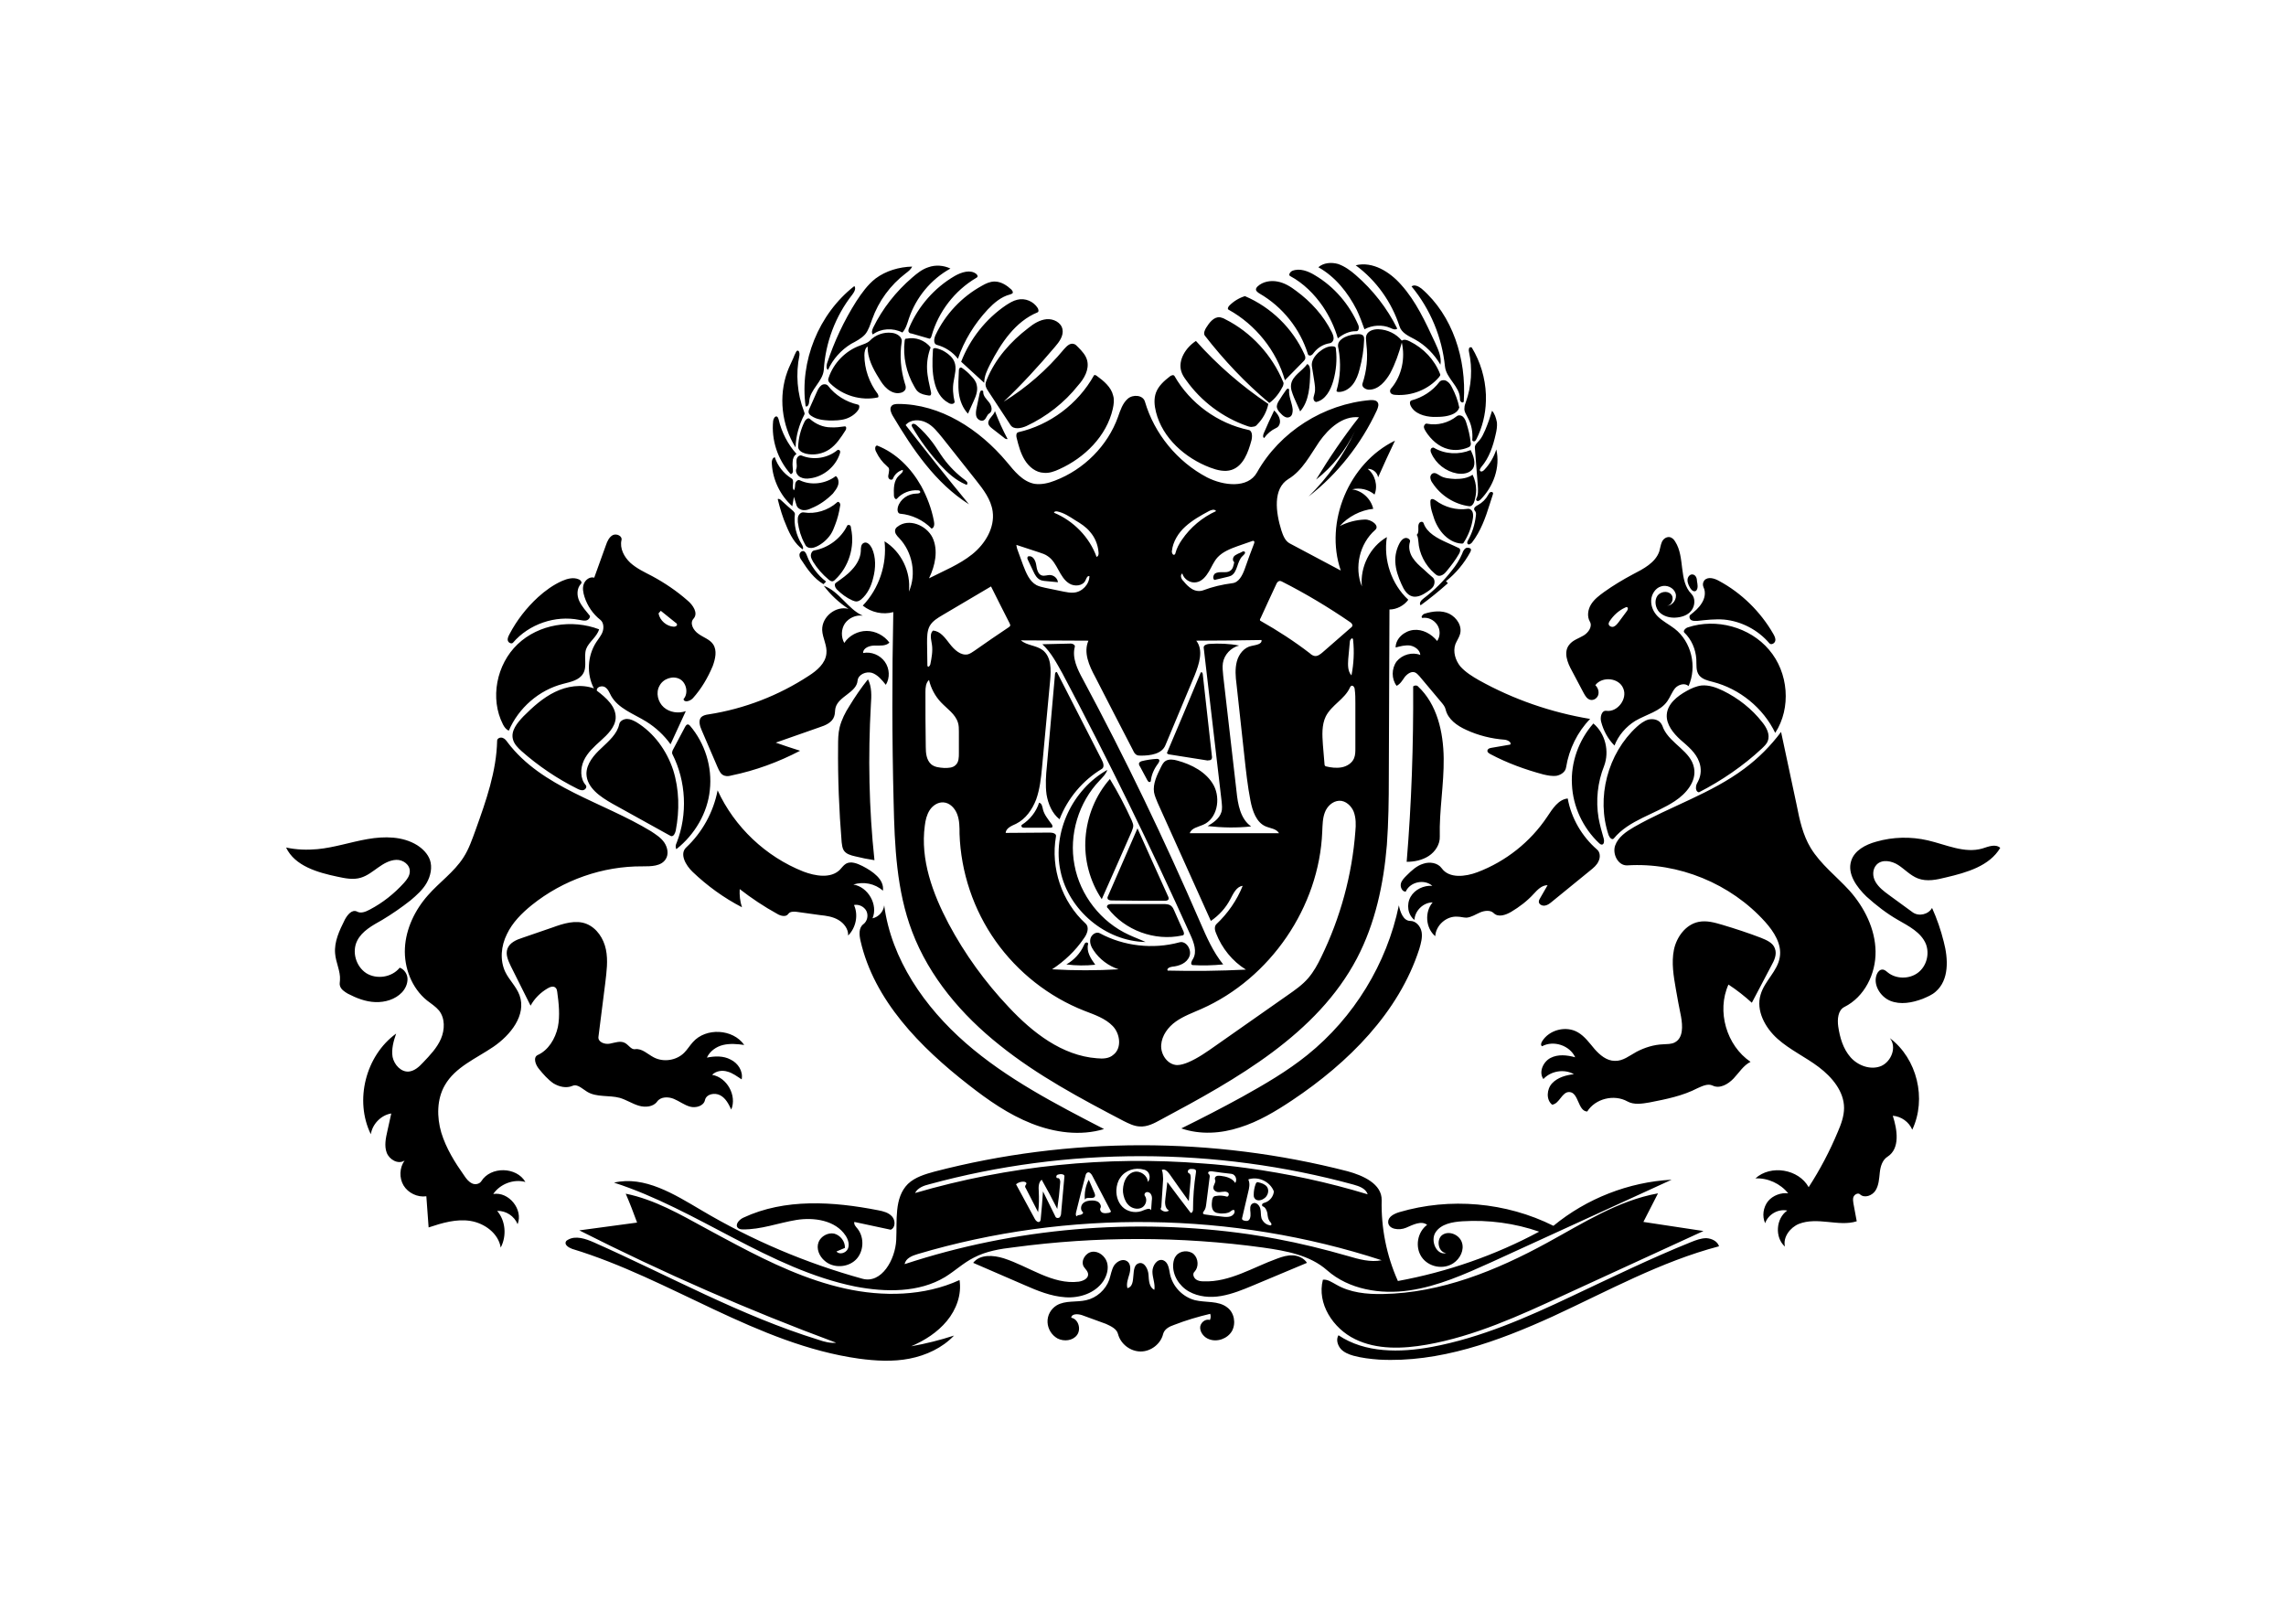 <?xml version="1.0" encoding="utf-8"?>
<!-- Generator: $$$/GeneralStr/196=Adobe Illustrator 27.6.0, SVG Export Plug-In . SVG Version: 6.00 Build 0)  -->
<svg version="1.1" id="Layer_1" xmlns="http://www.w3.org/2000/svg" xmlns:xlink="http://www.w3.org/1999/xlink" x="0px" y="0px"
	 viewBox="0 0 704 500" style="enable-background:new 0 0 704 500;" xml:space="preserve">
<style type="text/css">
	.st0{fill-rule:evenodd;clip-rule:evenodd;}
</style>
<path id="wagner" class="st0" d="M213.3,268.5c-2.1-2-4.1-5.5-2-7.5c5-4.7,8.4-10.9,9.7-17.6c5.2,11.3,14.8,20.4,26.4,25
	c3.7,1.4,8.4,2.2,11.2-0.5c0.6-0.6,1.1-1.4,1.9-1.9c1.5-0.9,3.5-0.1,5.1,0.7c3.1,1.6,6.8,4.1,6.3,7.6c-2.4-2.2-6-2.9-9.1-1.9
	c4.5,0.7,7.7,6.2,5.9,10.4c1.9-0.4,3.4-2.1,3.6-4c2.2,16.6,12.4,31.3,25.1,42.4c12.6,11,27.7,18.8,42.6,26.5
	c-7.3,2.2-15.2,1.1-22.3-1.7c-7.1-2.8-13.4-7.2-19.4-11.9c-14.9-11.6-29.1-26-33.3-44.4c-0.4-1.8-0.6-4,0.9-5.1
	c1.2-0.9,1.6-2.7,0.9-4.1c-0.7-1.3-2.3-2.1-3.8-1.8c1.4,3.1,0.6,7-1.8,9.4c0.1-2-1.3-3.8-3-4.8s-3.7-1.3-5.7-1.5
	c-2.4-0.3-4.8-0.7-7.2-1c-0.9-0.1-2-0.1-2.5,0.6c-0.7,1.1-2.4,0.7-3.5,0c-4-2.2-7.9-4.8-11.5-7.6c-0.1,1.9,0.1,3.8,0.7,5.6
	C222.9,276.5,217.8,272.8,213.3,268.5z M544.5,369.9c-1.5,1.9-1.9,4.6-0.9,6.8c0.9-2.7,4-4.5,6.8-3.9c-3.5,2.4-3.9,8.3-0.7,11.1
	c-0.7-2.9,1.6-5.9,4.3-7c2.8-1.1,5.9-0.9,8.9-0.6s6.1,0.7,8.9-0.2c-0.3-1.8-0.7-3.6-1-5.4c-0.1-0.8-0.3-1.6,0.1-2.3s1.4-1.1,1.9-0.6
	c1.4,1.3,3.8,0.4,4.8-1.2s1.1-3.6,1.3-5.5s0.8-3.9,2.4-4.9c3.9-2.5,3-8.3,1.6-12.6c2.6,0.2,5,1.9,6,4.3c4.5-9.5,1.5-21.9-6.9-28.2
	c2.2,2.7,0.5,7.2-2.7,8.6c-3.2,1.3-7.1-0.1-9.4-2.7c-2.3-2.6-3.3-6.1-3.8-9.5c-0.3-2.2-0.1-5,1.9-6c6.2-3.1,9.7-10.2,9.6-17.1
	c-0.1-6.9-3.4-13.5-8-18.7c-4-4.4-8.9-8.1-12-13.2c-2.4-4-3.4-8.6-4.3-13.2c-1.6-7.5-3.2-15-4.8-22.5c-3.2,4.3-7,8.1-11.3,11.3
	c-10.3,7.7-22.8,11.6-34,18c-2.4,1.4-4.9,3.1-5.8,5.7s0.9,6.2,3.7,6.1c15.8-1,31.9,5.6,42.5,17.4c2.7,3,5.2,6.9,4.5,10.9
	c-0.7,4.3-4.7,7.3-5.9,11.5c-1.5,4.9,1.4,10.2,5.2,13.6s8.6,5.6,12.7,8.7c4.1,3.1,7.8,7.5,7.8,12.6c0,2.5-0.9,5-1.9,7.3
	c-2.5,6-5.5,11.7-9,17.1c-3.1-5.6-11.7-7-16.4-2.7c3.8-0.2,7.7,1.6,10.1,4.6C548.6,367.2,546,368.1,544.5,369.9z M153.1,372.9
	c2.7-0.1,5.3,1.6,6.3,4.1c1.8-4.5-2.7-10.1-7.5-9.3c2.1-3.1,6.3-4.7,9.9-3.7c-2.7-4.7-10.7-4.9-13.6-0.2c-0.6,0.9-2,1.1-2.9,0.6
	c-1-0.5-1.7-1.4-2.3-2.3c-2.9-4.1-5.6-8.4-7.1-13.3c-1.4-4.8-1.4-10.3,1.1-14.6c3.2-5.6,9.6-8.2,14.9-11.8
	c5.3-3.6,10.3-9.8,8.1-15.9c-1-2.7-3.2-4.7-4.4-7.2c-1.7-3.6-1.3-8,0.5-11.6c1.7-3.6,4.6-6.5,7.7-9c9.6-7.7,21.8-12,34.1-11.9
	c2.6,0,5.7,0,7.1-2.2c1-1.5,0.6-3.6-0.4-5.1s-2.6-2.5-4.1-3.5c-15-9.1-33.6-13.4-44.2-27.4c-0.4-0.6-0.9-1.2-1.6-1.4
	c-0.7-0.2-1.6,0.2-1.6,0.9c-0.2,9.4-3.4,18.5-6.6,27.4c-1.1,3-2.1,6-3.8,8.6c-2.9,4.5-7.4,7.6-10.9,11.6c-4,4.5-6.8,10.3-7.1,16.3
	c-0.3,6,2.1,12.3,6.8,16.1c1.3,1,2.7,1.9,3.7,3.1c1.9,2.4,1.8,5.9,0.6,8.7c-1.2,2.8-3.4,5.1-5.5,7.3c-1.2,1.3-2.6,2.6-4.4,2.8
	c-2.4,0.2-4.5-2.1-5-4.5c-0.4-2.4,0.3-4.9,1.1-7.2c-9.4,6.8-12.9,20.6-7.8,31c0.5-3.2,3.2-5.9,6.3-6.4c-0.4,1.8-0.8,3.6-1.2,5.4
	c-0.5,2.2-1,4.6-0.2,6.7s3.5,3.7,5.5,2.4c-1.6,2.2-1.7,5.4-0.3,7.7s4.3,3.7,7,3.3c0.2,3.2,0.5,6.4,0.7,9.6c4.2-1.4,8.6-2.7,12.9-2
	c4.3,0.7,8.6,3.8,9.3,8.2C156.1,380.6,155.7,375.9,153.1,372.9z M203.5,188.1c1.5,1.2,3.1,2.5,4.6,3.7c0.2,0.1,0.4,0.3,0.4,0.6
	c0,0.4-0.6,0.6-1,0.6c-2.2-0.1-4.3-1.9-4.7-4.1C203.1,188.6,203.3,188.3,203.5,188.1z M213.6,190.5c1.5-1.7-0.2-4.2-1.9-5.6
	c-3.3-2.9-7-5.4-10.9-7.5c-2.3-1.2-4.7-2.3-6.7-4.1c-1.9-1.8-3.3-4.4-2.7-7c0.3-1.2-1.5-2.1-2.7-1.5c-1.1,0.6-1.7,1.9-2.1,3.1
	c-1.2,3.3-2.4,6.7-3.6,10c-1.3-0.4-2.7,0.6-3.2,1.9c-0.5,1.3-0.2,2.7,0.2,4c0.9,2.8,2.6,5.3,4.9,7.1c1,0.8,1.1,2.4,0.7,3.6
	c-0.4,1.2-1.3,2.2-2,3.3c-2.7,4.2-3,9.8-0.7,14.2c-3.9-1.4-8.3-0.7-12,1.1s-6.8,4.6-9.7,7.5c-1.9,2-4,4.5-3.2,7.2
	c0.4,1.4,1.5,2.5,2.6,3.5c5.2,4.6,11,8.5,17.2,11.6c0.6,0.3,1.3,0.6,1.9,0.4c0.7-0.2,1.1-1,0.7-1.5c-1.8-2-1.7-5.2-0.6-7.6
	c1.1-2.4,3.2-4.3,5.2-6.1c2.1-1.9,4.4-4.1,4.6-6.9c0.2-3.6-2.9-6.3-5.8-8.5c-0.2-1.1,1.5-1.7,2.5-1.1c1,0.6,1.4,1.8,1.9,2.7
	c2.2,3.9,6.9,5.5,10.8,7.9c2.9,1.8,5.5,4.2,7.5,7c1.6-3.4,3.1-6.8,4.7-10.2c-2.3,0.8-5,0.4-6.8-1.2s-2.5-4.5-1.3-6.6
	c1.1-2.2,4.1-3.2,6.2-2.1c2.1,1.1,2.8,4.4,1.2,6.2c0.2,1.2,2.1,0.6,2.9-0.3c2.6-2.9,4.6-6.3,6.1-9.9c0.8-2.2,1.4-4.8,0.1-6.7
	c-1-1.5-3-2.1-4.5-3.2C213.5,194.1,212.3,191.9,213.6,190.5 M425.9,398.5c-5,0.1-10.1-0.4-14.4-2.9c-1.3-0.7-2.7-1.7-4.1-1.5
	c-1.9,7.3,3.1,15,9.9,18.3c6.7,3.3,14.7,3,22.1,1.7c14.7-2.6,28.5-8.9,42.1-15.2c14.4-6.6,28.7-13.2,43.1-19.8
	c-6.2-0.9-12.3-1.9-18.5-2.8c1.5-2.9,3-5.9,4.5-8.8c-12.3,2.2-23.1,9.2-34.1,15.2C460.8,391.3,443.7,398.2,425.9,398.5z
	 M527.4,334.3c2.2,1.1,4.8-0.4,6.5-2.2c1.7-1.8,3-4,5.2-5.1c-7.4-5-10.5-15.6-6.8-23.8c2.6,1.7,5,3.6,7.2,5.6c2-3.8,4-7.6,6-11.4
	c0.9-1.6,1.8-3.5,1.1-5.3c-0.6-1.8-2.6-2.6-4.3-3.3c-3.9-1.5-7.9-2.8-11.9-4c-2.4-0.7-4.8-1.4-7.3-0.9c-4,0.8-6.8,4.7-7.6,8.6
	c-0.8,4-0.1,8.1,0.6,12.1c0.5,2.8,1,5.7,1.6,8.5c0.5,2.9,0.7,6.5-1.9,7.9c-1.1,0.6-2.4,0.5-3.6,0.6c-2.9,0.1-5.7,1-8.2,2.3
	c-2.2,1.2-4.2,2.9-6.7,2.8c-2.5,0-4.6-1.8-6.2-3.6c-1.6-1.9-3.1-4-5.2-5.2c-3.6-2.1-8.8-0.8-11,2.8c-0.3,0.5-0.5,1.2,0,1.5
	c3.5-1.9,8.5-0.3,10.2,3.4c-2.5-0.7-5.3-1-7.6,0.2c-2.3,1.2-3.7,4.4-2.2,6.5c2.3-2.5,6.4-3.2,9.4-1.5c-2.5,0.3-5,1-6.7,2.8
	s-1.9,5.1,0,6.6c2.3-0.3,3-4,5.3-3.9c2.9,0.1,2.6,5.9,5.5,6c2.5-4,8.3-5.4,12.4-3.1c2,1.1,4.5,0.7,6.8,0.3c5.1-1,10.2-2,14.8-4.4
	C524.2,334.5,525.9,333.6,527.4,334.3z M190.9,338.1c2,0.6,3.8,1.8,5.8,2.4s4.5,0.4,5.7-1.3c1.1-1.5,3.4-1.5,5.1-0.8
	c1.7,0.7,3.2,1.9,5,2.4s4.2-0.2,4.6-2c0.4-1.9,3-2.4,4.7-1.5s2.6,2.7,3.4,4.4c1.8-4.3-1.3-9.9-5.9-10.7c1.2-1.2,3.1-1.5,4.7-1
	c1.6,0.4,3,1.5,4.4,2.4c0.5-2.5-1.1-5-3.4-6.1c-2.2-1.2-4.9-1.1-7.3-0.6c0.9-2,2.9-3.4,5-3.9s4.4-0.3,6.5,0
	c-3.5-5-11.8-5.4-15.8-0.9c-1,1.1-1.7,2.3-2.7,3.3c-2.4,2.4-6.4,3-9.4,1.4c-1.9-1-3.6-2.8-5.7-2.5c-1.2,0.2-2-1.3-3.1-1.9
	c-1.4-0.8-3.1-0.1-4.7,0.2c-1.6,0.3-3.7-0.5-3.5-2.1c0.7-5.5,1.4-11,2.1-16.6c0.4-3.4,0.9-6.9,0.2-10.3s-2.8-6.6-6-7.9
	c-3.3-1.3-7.1-0.1-10.4,1.1c-3.1,1.1-6.2,2.1-9.3,3.2c-1.9,0.6-3.9,1.5-4.6,3.3c-0.7,1.8,0.2,3.7,1,5.4c2,4.1,4.1,8.1,6.1,12.2
	c1.2-2.2,3-4,5.2-5.3c0.8-0.5,2-0.9,2.6-0.1c0.3,0.3,0.3,0.7,0.4,1.1c0.5,3.6,0.9,7.4,0.2,10.9c-0.8,3.6-2.9,7.1-6.2,8.6
	c-1.5,0.7-0.7,3,0.4,4.3c1.3,1.6,2.7,3.2,4.4,4.4c1.8,1.1,4,1.6,5.9,0.8c1.5-0.7,3,0.9,4.5,1.8C183.7,338,187.6,337.2,190.9,338.1z
	 M451.6,282.6c1.5-0.1,2.8-1,4.2-1.6c1.4-0.6,3.2-0.8,4.2,0.2c1.4,1.4,3.7,0.6,5.4-0.4c2.5-1.5,4.9-3.3,6.9-5.5
	c1.2-1.3,2.5-2.7,4.3-2.7c-0.8,1.3-1.5,2.7-2.3,4c-0.2,0.3-0.4,0.7-0.4,1.1c0,0.8,1,1.3,1.8,1.2c0.8-0.1,1.5-0.6,2.1-1.1
	c4-3.2,7.9-6.5,11.9-9.7c1-0.8,2.1-1.7,2.6-2.9c0.6-1.2,0.5-2.8-0.5-3.6c-4.6-4-7.9-9.6-9-15.7c-2.9,0.3-4.7,3.2-6.3,5.6
	c-5.2,7.8-12.8,13.8-21.5,17.1c-3.7,1.4-8.7,2-11-1.2c-1.2-1.7-3.7-2.1-5.7-1.4c-2,0.6-3.6,2.1-5.1,3.6c-0.8,0.8-1.6,1.6-1.8,2.6
	s0.4,2.4,1.5,2.4c1.3-3,5.7-4,8.2-1.8c-2.6-0.2-5.4,1.1-6.7,3.4c-1.3,2.3-0.9,5.5,1.2,7.1c0.1-2.8,2.7-5.4,5.6-5.4
	c-2.5,2.9-2.2,7.9,0.8,10.4c0.2-3.4,3.5-6.3,6.9-6C449.8,282.3,450.7,282.6,451.6,282.6z M272.5,203.8c-1.5-2.1-4.2-3.2-6.7-2.7
	c0-1.6,2-2.3,3.6-2.3s3.4,0.2,4.5-0.9c-1.6-2.2-4.3-3.6-7-3.6s-5.4,1.4-6.9,3.7c-1-1.8-1-4.2,0.2-6c1.2-1.7,3.4-2.7,5.5-2.4
	c-4.6-2-7.2-7.5-12-9.2c2.1,2.8,4.7,5.2,7.6,7.1c-3.9-1-8.2,2.4-8.1,6.5c0.1,2.5,1.6,4.8,1.3,7.3c-0.3,3-2.9,5.2-5.4,6.8
	c-9.3,6.1-19.9,10.2-30.9,11.9c-0.8,0.1-1.6,0.3-2.2,0.8c-1,1-0.5,2.8,0.1,4.1c1.6,3.8,3.3,7.6,4.9,11.4c0.5,1.1,1,2.3,2.2,2.6
	c0.7,0.2,1.4,0.1,2.1-0.1c7.3-1.5,14.4-4.1,21.1-7.6c-2.5-0.8-5-1.6-7.5-2.5c4.5-1.6,8.9-3.1,13.4-4.7c1.9-0.6,4-1.5,4.6-3.4
	c0.3-0.8,0.2-1.8,0.4-2.6c0.9-3.6,6.5-4.7,6.8-8.4c0.2-1.9,2.6-2.9,4.4-2.4c1.8,0.6,3.1,2.2,4.3,3.7
	C274.1,208.8,274,205.9,272.5,203.8z M435.3,194c-2.8,0.3-5.5,2.6-5.5,5.4c1.5-0.4,3-0.8,4.5-0.6c1.5,0.3,3,1.4,3.1,2.9
	c-2.5-1-5.6-0.1-7.3,2c-1.6,2.2-1.6,5.4,0,7.5c1.1-0.5,1.8-1.7,2.5-2.7c0.8-1,2.1-1.9,3.2-1.4c0.5,0.2,0.9,0.7,1.3,1.1
	c2.3,2.7,4.5,5.4,6.8,8.1c0.5,0.6,1.1,1.3,1.3,2.2c0.7,3,3.5,5,6.4,6.3c3.7,1.7,7.7,2.7,11.8,3c0.9,0.1,2.2,0.8,1.7,1.5
	c-1.9,0.3-3.9,0.7-5.8,1c-0.5,0.1-1,0.2-1.2,0.7c-0.2,0.6,0.4,1,1,1.3c5.1,2.7,10.6,4.7,16.2,6.2c1.3,0.3,2.7,0.6,4.1,0.4
	c1.4-0.3,2.7-1.2,2.9-2.6c0.9-5.6,3.5-10.9,7.4-14.9c-12-2-23.6-6-34.2-11.9c-2.1-1.2-4.2-2.5-5.8-4.3c-1.5-1.9-2.3-4.5-1.5-6.8
	c0.4-1,1.1-2,1.4-3c0.8-2.5-0.9-5.2-3.3-6.4c-2.3-1.1-5.1-0.8-7.6,0c-0.6,0.2-1.2,1-0.7,1.3c1.8-0.3,3.6,0.6,4.6,2.1s1,3.5,0,5
	C440.8,195.2,438.1,193.7,435.3,194z M501,188.2c-0.9,1.2-1.7,2.3-2.6,3.5c-0.4,0.5-0.9,1.1-1.5,1.3s-1.5-0.2-1.5-0.9
	c0-0.3,0.2-0.6,0.3-0.8c1.2-1.8,2.8-3.3,4.8-4.2c0.2-0.1,0.4-0.2,0.6-0.1C501.5,187.2,501.3,187.8,501,188.2z M484.1,206.6
	c1.2,2.3,2.4,4.5,3.6,6.8c0.5,0.9,1,1.8,2,2.1c1.1,0.3,2.2-0.5,2.5-1.5c0.3-1.1-0.1-2.2-0.9-3c2.1-2.8,7.3-2.3,8.6,1
	c1.4,3.2-1.8,7.4-5.2,6.9c-1.5-0.2-2,2-1.6,3.4c0.7,2.7,2.1,5.3,4.1,7.3c1.2-3.1,3.5-5.8,6.4-7.6c3.4-2,7.7-2.9,9.9-6.1
	c0.9-1.3,1.4-2.8,2.4-4c1-1.1,3-1.7,4.1-0.6c2.7-6,0.9-13.7-4.3-17.7c-1.7-1.3-3.7-2.3-5.2-3.8c-1.3-1.3-2.1-3.1-2-5
	c0.1-1.8,1.3-3.7,3-4.2c1.7-0.6,3.9,0.3,4.5,2.1c0.6,1.7-0.9,3.9-2.7,3.8c1.6,0,2.4-2.4,1.3-3.5c-1.1-1.2-3.3-0.8-4.2,0.5
	c-1,1.5-0.6,3.7,0.6,5c1.3,1.3,3.2,1.8,5,1.7c1.8-0.1,3.8-0.7,4.9-2.2c1.1-1.4,1.3-3.8,0-5.1c-4-4-1.9-11.3-5-16.1
	c-0.4-0.7-1-1.3-1.8-1.4c-1-0.1-1.9,0.6-2.3,1.5c-0.4,0.9-0.5,1.9-0.8,2.9c-1.2,3.5-4.9,5.4-8.2,7.1c-3,1.6-6,3.4-8.8,5.4
	c-1.5,1.1-3,2.2-4,3.8s-1.3,3.7-0.4,5.3c0.9,1.5-0.4,3.4-1.9,4.3c-1.5,0.9-3.3,1.4-4.4,2.8C481.4,200.8,482.7,204.1,484.1,206.6
	 M196.2,376.5c-5.9,0.8-11.9,1.6-17.8,2.4c25.7,13,52.1,24.6,79.1,34.6c-1.8,0.2-3.7-0.3-5.4-0.9c-24-7.4-46.2-19.8-69.2-30
	c-2.5-1.1-5.6-2.2-8-0.8c-0.2,0.1-0.5,0.3-0.6,0.5c-0.6,1,0.8,1.9,1.9,2.3c30.3,9.2,57,29.4,88.3,33.8c5.2,0.7,10.5,1,15.6,0
	s10.1-3.3,13.7-7.1c-4.3,1.4-8.7,2.5-13.2,3.3c4.2-1.8,8.1-4.3,11-7.8s4.6-8.1,3.9-12.6c-10.9,5-23.6,5.2-35.3,2.6
	c-11.7-2.6-22.7-7.8-33.3-13.4c-3.2-1.7-6.4-3.4-9.5-5.1c-7.9-4.3-15.8-8.9-24.7-10.7C194,370.6,195.1,373.5,196.2,376.5z
	 M430.8,278.8c-3.7,18-13.9,34.6-28.2,46.1c-6.2,5-13.1,9-20.1,12.9c-6.2,3.4-12.4,6.6-18.7,9.7c5.8,2,12.2,1.6,18-0.3
	c5.8-1.8,11.1-5,16.2-8.4c17.2-11.5,32.8-27,39.1-46.6c0.5-1.7,1-3.5,0.7-5.2s-1.7-3.4-3.5-3.4C432.2,283.6,431.2,280.9,430.8,278.8
	z M511.4,222.6c-0.9-1.1-2.5-1.3-3.8-1c-1.3,0.4-2.5,1.3-3.5,2.2c-9,8.2-12.6,21.9-8.7,33.4c0.3,0.8,1.1,1.6,1.6,1
	c4.7-5.7,12.6-7.4,18.8-11.5c3.5-2.3,6.7-6.1,5.9-10.2c-0.9-5.1-7.2-7.4-9.4-12.1C512.1,223.8,511.8,223.1,511.4,222.6z
	 M185.2,230.4c-2.3,2.1-4.6,4.8-4.6,7.9c0.1,4.3,4.3,7.1,8,9.2c5.8,3.2,11.7,6.5,17.5,9.7c0.2,0.1,0.4,0.2,0.6,0.3
	c0.8,0.1,1.2-0.9,1.4-1.7c1.2-6.2,1.1-12.7-0.8-18.7c-2-6-5.9-11.4-11.3-14.7c-0.9-0.5-1.9-1-2.9-1s-2.2,0.6-2.4,1.6
	C190.1,226,187.5,228.2,185.2,230.4z M610.5,261.3c-5.5,1.6-11.2-1.2-16.8-2.5c-5.2-1.2-10.7-1.1-15.9,0.4c-3.3,0.9-6.7,2.7-7.7,5.9
	c-1.3,4,1.7,8.1,4.7,11c3,2.7,6.2,5.2,9.7,7.2c3.3,1.9,7.1,3.8,8.6,7.4c1.2,3.1,0.2,6.9-2.5,8.9s-6.7,1.9-9.2-0.1
	c-0.5-0.4-1.1-1-1.8-0.9c-0.7,0-1.3,0.7-1.6,1.4c-1.3,3.1,1,6.9,4.1,8.2c3.2,1.3,6.8,0.6,10-0.6c1.4-0.6,2.9-1.2,4-2.2
	c4.2-3.6,3.9-10.1,2.5-15.4c-0.9-3.6-2.1-7.1-3.6-10.4c-1.1,2-4,2.7-5.9,1.4c-2.5-1.8-4.9-3.6-7.4-5.4c-1.5-1.1-3.1-2.3-4.1-4
	s-1-3.9,0.3-5.3c1.7-1.8,4.7-1.2,6.7,0.1c2,1.3,3.7,3.2,6,4.1c2.8,1.1,5.9,0.4,8.7-0.3c6.4-1.5,13.4-3.5,16.7-9.1
	C614.5,259.8,612.4,260.7,610.5,261.3z M103.2,293.6c0.2,2.8,1.7,5.5,1.5,8.2c0,0.6-0.2,1.2,0,1.8c0.3,1.1,1.4,1.8,2.4,2.4
	c2.7,1.4,5.5,2.5,8.5,2.6s6.1-0.8,8.2-3c1-1.1,1.7-2.5,1.7-4.1c0-1.5-1-3-2.4-3.5c-2.4,3-7.1,3.7-10.3,1.7c-3.2-2.1-4.5-6.6-2.8-10
	c1.5-3,4.7-4.7,7.7-6.4c3-1.8,5.9-3.8,8.7-6c1.9-1.6,3.8-3.3,5-5.4s1.8-4.8,1-7.1c-0.7-1.9-2.2-3.4-3.9-4.5
	c-4.5-2.8-10.1-2.8-15.3-1.9c-5.2,0.9-10.2,2.6-15.4,3.1c-3.2,0.3-6.5,0.2-9.7-0.5c2.7,5.7,9.7,7.7,15.9,9c2.3,0.5,4.8,1,7.1,0.3
	c2-0.6,3.6-1.9,5.3-3.1c1.7-1.2,3.5-2.3,5.6-2.4s4.3,1.5,4.2,3.6c0,1.3-0.9,2.5-1.8,3.5c-3,3.3-6.5,6.1-10.5,8.2
	c-1.3,0.7-2.8,1.3-4,0.6c-1.5-0.7-2.9,1-3.7,2.5C104.5,286.6,102.9,290,103.2,293.6z M334.8,111c-0.4-1.6-1.6-2.9-2.8-4.1
	c-0.4-0.4-0.8-0.9-1.4-1c-1.1-0.3-2.1,0.7-2.9,1.6c-5.3,6.4-11.6,11.9-18.6,16.2c5.6-5.3,10.8-11,15.8-16.9c1.3-1.5,2.7-3.4,2.3-5.4
	c-0.4-2.1-2.8-3.3-4.9-3.1c-2.1,0.2-4,1.4-5.6,2.7c-5.5,4.2-10.2,9.5-12.8,15.9c-0.2,0.5-0.4,1-0.4,1.5c0,0.7,0.4,1.4,0.8,2
	c2.3,3.5,4.6,7,6.9,10.5c1,1.5,3.3,1,4.9,0.3c6.2-2.9,11.7-7.2,15.9-12.5C333.9,116.6,335.5,113.8,334.8,111z M344.3,410.8
	c0.8,3.1,3.8,5.4,7,5.4s6.2-2.4,6.9-5.4c0.4-1.5,1.9-2.3,3.4-2.8c3.6-1.4,7.3-2.5,11.1-3.4c0.2,0.6,0.2,1.3-0.1,1.9
	c-1.5-0.5-3.1,1-3,2.5s1.3,2.9,2.7,3.4c2.5,1,5.7-0.1,7.1-2.5c1.3-2.4,0.7-5.7-1.5-7.3c-2.7-2.1-6.6-1.4-9.9-2.2
	c-3.8-1-6.9-4.2-7.7-8.1c-0.3-1.6-0.5-3.6-2.1-4.2c-1.8-0.6-3.3,1.6-3.3,3.5s0.9,3.7,0.6,5.6c-1.6-0.7-1.7-2.9-1.8-4.6
	c-0.1-1.7-1.2-4-2.9-3.6c-3,0.7-0.5,7-3.6,7.7c-0.4-1.4,0.2-2.9,0.6-4.3s0.5-3.2-0.7-4c-1.3-0.9-3.1,0-4,1.3c-0.8,1.3-1,2.9-1.5,4.4
	c-1.1,3.1-3.9,5.6-7.1,6.3c-3,0.7-6.4,0-9.1,1.6c-1.8,1.1-2.9,3.1-2.8,5.2s1.3,4,3.1,5c2,1,4.7,0.7,6-1.1c1.3-1.8,0.4-4.9-1.8-5.3
	c0.1-1.3,2.1-1.2,3.3-0.8c2.5,0.9,4.9,1.8,7.4,2.7C342.1,408.4,343.9,409.2,344.3,410.8z M258.1,229.8c-0.1,9.9,0.3,19.8,1.1,29.6
	c0.1,0.8,0.2,1.7,0.6,2.4c0.7,1.2,2.2,1.6,3.5,1.9c2,0.5,4,0.9,6,1.2c-1.7-15.9-2-31.9-1.1-47.9c0.2-2.7,0.3-5.5-0.9-7.8
	c-2.1,2.6-4,5.4-5.7,8.2c-1.3,2-2.4,4.2-3,6.5C258.1,225.9,258.1,227.9,258.1,229.8z M519.4,212.8c-2.9,1.6-5.9,4-6.1,7.3
	c-0.2,3,2,5.7,4.2,7.7c2.3,2,4.8,4,5.8,6.9c0.7,1.9,0.6,4-0.3,5.8c-0.3,0.6-0.7,1.2-0.7,1.9c-0.1,0.7,0.2,1.5,0.9,1.6
	c7-3.6,13.6-8.1,19.4-13.5c0.7-0.7,1.5-1.4,1.8-2.3c0.8-2-0.4-4.2-1.7-5.8c-3.2-4.1-7.4-7.4-12.1-9.7c-2.1-1-4.3-1.8-6.6-1.6
	C522.4,211.3,520.8,212,519.4,212.8z M546.7,225.7c5-7.7,4.1-18.6-1.9-25.6c-5.9-7-16.3-9.8-25-6.9c-0.7,0.2-1.6,1.1-1.1,1.6
	c2.2,2.1,3.5,5.1,3.7,8.2c0.1,1.7-0.2,3.6,0.9,5c1,1.2,2.6,1.6,4.2,2C535.7,212.1,543,218,546.7,225.7z M184.5,193.8
	c-8.4-3.2-18.6-1.6-25.1,4.6c-6.5,6.2-8.6,16.7-4.5,24.7c0.4,0.8,1,1.6,1.8,1.9c3-7,9.3-12.5,16.7-14.4c2.3-0.6,5-1.1,6.2-3.2
	c1.3-2.2,0.1-5.1,0.9-7.5C181.3,197.7,183.8,196.2,184.5,193.8z M435.2,211.4c0.1,18-0.5,36-2,54c2.4,0,4.8-0.5,6.8-1.8
	s3.5-3.6,3.4-6c-0.2-8,1.3-16,1.2-24.1c-0.1-8-2-16.6-7.9-22.1C436.4,211,435.6,211,435.2,211.4z M385.4,135.6
	c0.3-1.2,0.3-3-0.9-3.2c-9.5-2-18-8.2-22.8-16.6c-0.3-0.5-1-0.2-1.4,0.1c-1.8,1.4-3.5,2.9-4.3,5c-0.7,1.9-0.5,4,0,6
	c2,8,9,14.2,16.7,17.1c2.1,0.8,4.5,1.4,6.6,0.7C382.9,143.5,384.4,139.3,385.4,135.6z M387.2,130.7c1.7-1.7,2.9-3.9,3.4-6.3
	c-8.2-5.5-15.7-12-22.3-19.4c-3.1,2-5.6,5.9-4.5,9.4c0.3,1,0.9,1.9,1.5,2.7c4.6,6.5,11.3,11.5,18.8,14.1c0.6,0.2,1.2,0.4,1.8,0.2
	C386.5,131.4,386.9,131.1,387.2,130.7z M326.2,144.5c7.8-3.5,14.6-10.2,16.5-18.6c0.3-1.4,0.5-2.8,0.1-4.1c-0.6-2.6-2.9-4.5-5.1-6.1
	c-0.3-0.2-0.7-0.3-0.8-0.1c-4.9,8.8-13.6,15.3-23.3,17.5c-0.7,0.2-0.7,1.1-0.5,1.8c0.6,2.4,1.2,4.7,2.5,6.8s3.4,3.8,5.8,3.9
	C323,145.8,324.7,145.2,326.2,144.5z M263.5,388c2.5-2.4,2.8-6.8,0.6-9.6c-0.5-0.6-1.2-1.3-1-2.1c3.7,0.8,7.5,1.6,11.2,2.4
	c1.5-0.6,1.5-2.9,0.4-4.1s-2.7-1.6-4.3-1.9c-13.8-2.7-28.7-3.7-41.5,2.3c-1.3,0.6-2.7,2.2-1.6,3.2c0.4,0.3,0.9,0.4,1.4,0.4
	c5.6,0.1,11-2,16.5-2.9s12.1,0.1,15.2,4.8c0.8,1.2,1.3,2.8,0.7,4.1c-0.6,1.3-2.6,1.9-3.5,0.8c0.9-0.4,1.7-0.7,2.6-1.1
	c0.1-2-1.4-3.9-3.3-4.4c-1.9-0.4-4.1,0.8-4.8,2.6c-0.8,2,0.2,4.4,1.9,5.8C256.6,390.6,261,390.4,263.5,388z M395.2,117.7
	c-3.4-8.3-9.9-15.4-17.9-19.4c-0.5-0.3-1.1-0.5-1.6-0.6c-1.9-0.2-3.3,1.7-4.3,3.3c-0.4,0.7-0.8,1.6-0.4,2.3
	c5.9,7.6,12.5,14.6,19.9,20.8c1.8-1.3,3.2-3.2,4.2-5.2C395.2,118.5,395.4,118,395.2,117.7z M274.6,102.5c-2.4-0.3-5,0.6-6.7,2.4
	c-0.8,0.8-2,1.1-3,1.5c-4.5,1.6-8.2,5.4-9.7,9.9c-0.1,0.3-0.2,0.6-0.1,0.9c0.1,0.4,0.3,0.6,0.6,0.9c3.8,3.7,9.4,5.4,14.6,4.3
	c0.4-0.1,0.2-0.7,0-1.1c-2.6-3.4-4.1-7.7-4.1-11.9c0-1,0.2-2.2,1-2.7c-0.1,3.5,1.6,6.8,3.5,9.8c0.7,1.2,1.5,2.4,2.6,3.3
	s2.5,1.5,3.9,1.2c0.8-0.1,1.5-0.6,1.7-1.3c0.1-0.5,0-1-0.2-1.5c-1.3-4.2-1.7-8.7-1-13C277.9,103.7,276.1,102.6,274.6,102.5z
	 M218.6,243.3c0.8-7.1-1.5-14.4-6.1-19.8c-0.2-0.2-0.4-0.4-0.7-0.4c-0.4,0-0.6,0.4-0.8,0.7c-1.2,2.3-2.4,4.5-3.6,6.8
	c-0.3,0.5-0.6,1.2-0.3,1.7c4.2,8.3,4.7,18.5,1.3,27.2c-0.3,0.6-0.5,1.4-0.1,2C214,257,217.9,250.3,218.6,243.3z M490.7,222.8
	c-4.5,5.1-7,12-6.6,18.8c0.3,6.8,3.4,13.4,8.4,18.1c0.2,0.2,0.5,0.4,0.8,0.4c0.7,0,0.8-1.1,0.6-1.8c-0.6-2.1-1.2-4.2-1.6-6.4
	c-0.9-5.4-0.3-11,1.7-16C495.7,231.4,494.4,225.9,490.7,222.8z M419.6,118.1c-0.4,1.1,1.1,2,2.2,1.9c2.8-0.1,4.9-2.6,6.3-5
	c1.6-3,2.7-6.2,3.6-9.5c1.1,4.8,0,10.1-3.1,13.9c-0.3,0.3-0.6,0.7-0.5,1.2c0.1,0.7,0.9,1,1.6,1c5,0.4,10.2-1.6,13.5-5.5
	c0.2-0.3,0.5-0.6,0.3-0.9c-1.7-4.4-5.1-8-9.4-10.1c-0.8-0.4-1.7-0.7-2.4-0.2c-1.7-2.1-4.4-3.4-7.1-3.5c-1.7-0.1-3.7,0.6-3.9,2.3
	c-0.1,0.4,0,0.7,0,1.1s0.1,0.9,0.1,1.3C421.3,110.2,420.9,114.2,419.6,118.1z M378.6,94.1c-0.4,0.4-0.7,1.1-0.2,1.3
	c8.3,4.6,14.7,12.6,17.3,21.7c1.9-1.9,3.7-3.8,5.6-5.7c0.3-0.3,0.7-0.7,0.7-1.2c0-0.4-0.1-0.7-0.3-1.1c-3.6-8-10.3-14.5-18.3-17.9
	C381.7,91.7,380,92.7,378.6,94.1z M304.9,112.2c3.4-6.6,7.8-13.2,14.6-16c0.5-0.2,0.3-0.9,0.1-1.3c-1.3-2.1-3.9-3.2-6.3-2.6
	c-1.3,0.3-2.4,1-3.5,1.7c-6.2,4.2-11.1,10.4-13.8,17.4c2.4,2.2,4.7,4.3,7.1,6.5C303.1,115.8,304,114,304.9,112.2z M335.1,392.5
	c0,1.3-1.6,2-2.9,2.2c-8.1,1-15.3-4.7-23.1-7.2c-3.2-1-7.3-1.3-9.4,1.4c5.2,2.3,10.5,4.5,15.7,6.8c4.1,1.8,8.2,3.5,12.7,3.8
	s9.2-1.3,11.7-5c1.1-1.7,1.7-3.9,1.1-5.8s-2.6-3.5-4.6-3.2s-3.5,2.7-2.6,4.5C334.2,390.8,335.1,391.5,335.1,392.5z M412.2,411.2
	c-0.8,1.3-0.3,3,0.7,4.2c1,1.1,2.5,1.7,3.9,2.1c2.6,0.7,5.2,1,7.9,1.2c18.5,1,36.6-5.6,53.5-13.3c16.9-7.8,33.3-16.9,51.2-21.6
	c-0.5-1.6-2.3-2.4-3.9-2.5c-1.6,0-3.2,0.6-4.7,1.2c-12.4,5-24.5,10.9-36.6,16.6c-13.9,6.6-28.2,12.9-43.3,15.7
	C431.1,416.6,420.4,416.7,412.2,411.2z M367.6,386.2c-1.5-1.3-4.2-1.1-5.4,0.5c-0.6,0.7-0.8,1.6-0.9,2.5c-0.3,3.4,1.8,6.8,4.8,8.5
	s6.6,2,10,1.4s6.6-1.9,9.7-3.2c5.6-2.3,11.1-4.7,16.7-7c-0.9-1.4-2.6-2.2-4.3-2.3c-1.7-0.1-3.3,0.4-4.9,1c-7.5,2.7-14.6,7.3-22.6,7
	c-0.9,0-1.8-0.1-2.5-0.7s-1-1.7-0.3-2.3C369.2,390.2,369.1,387.6,367.6,386.2z M304.2,95.3c1.9-2,4.1-3.9,6.8-4.6
	c0.3-0.1,0.7-0.2,0.9-0.5c0.1-0.4-0.2-0.7-0.4-1c-1.4-1.3-3.2-2.5-5.2-2.5c-1.4,0-2.7,0.6-3.9,1.3c-6.2,3.4-11.3,8.8-14.3,15.2
	c-0.5,1.1-0.7,2.7,0.4,3c2.6,0.7,4.9,2.2,6.5,4.3C296.9,104.9,300.1,99.7,304.2,95.3z M431,100.5c0.6,2,2.8,3,4.7,4
	c3.3,1.8,6,4.6,7.9,7.8c0.4-2.4-0.7-4.7-1.7-6.9c-2.9-6.2-5.8-12.6-10.4-17.7c-3.5-4-8.8-7.3-14-6C423.9,86.4,428.6,93.1,431,100.5z
	 M387.9,90.4c7.1,4.1,12.5,10.9,14.9,18.7c0.1,0.4,0.7,0.5,1,0.3c0.4-0.2,0.6-0.5,0.9-0.9c1.2-1.5,2.9-2.5,4.8-2.8
	c0.7-0.1,1.2-0.8,1.2-1.5s-0.3-1.4-0.6-2c-2.5-5-6.4-9.3-10.9-12.6c-1.7-1.3-3.6-2.5-5.8-2.9c-2.1-0.4-4.5,0-6.1,1.5
	c-0.3,0.3-0.6,0.7-0.5,1.1C386.9,89.7,387.4,90.1,387.9,90.4z M266.4,103c1.1-1.3,1.6-3.1,2.2-4.7c2-5.6,5.6-10.5,10.3-14.1
	c0.8-0.6,1.6-1.2,2-2.1c-4,0.1-8.1,1.3-11.3,3.7c-2.4,1.9-4.2,4.4-5.9,7c-3.8,6-6.8,12.4-9,19.1c-0.2,0.7-0.3,1.7,0.3,2
	c1.5-3.3,4-6.1,7.1-8C263.6,105.1,265.2,104.3,266.4,103z M430.3,101.2c-3.1-6.3-7.5-11.9-12.8-16.5c-1.6-1.4-3.4-2.7-5.4-3.4
	c-2.1-0.6-4.5-0.4-6.1,1c5.2,2.9,9.1,7.8,11.8,13.1c0.9,1.9,1.7,4,2.4,6c2.4-1.3,5.5-1.5,8-0.4C428.8,101.3,429.7,101.7,430.3,101.2
	z M178.2,178.4c-1.6-0.7-3.5-0.2-5.1,0.5c-2.7,1.2-5.2,3-7.4,5c-3.6,3.3-6.6,7.2-8.8,11.4c-0.3,0.6-0.7,1.3-0.5,2s1.2,1.1,1.6,0.6
	c4.9-5.7,13-8.5,20.4-7c0.7,0.1,1.4,0.3,2,0.2c0.7-0.1,1.3-0.7,1.3-1.4c-1.2-1.5-2.5-2.9-3.3-4.6s-0.8-3.9,0.5-5.3
	C179.4,179.4,178.8,178.6,178.2,178.4z M520.9,191c0.6,0.3,1.2,0.2,1.9,0.2c2.7-0.3,5.4-0.6,8.1-0.4c5.4,0.5,10.5,3.2,14,7.3
	c0.5,0.6,1.6,0.1,1.8-0.7c0.2-0.7-0.2-1.5-0.6-2.2c-3.9-6.8-9.8-12.6-16.7-16.3c-1.4-0.8-3.4-1.4-4.5-0.2c-0.5,0.6-0.6,1.4-0.3,2.1
	c0.8,1.6,0.4,3.5-0.5,4.9c-0.9,1.5-2.2,2.6-3.6,3.7C520.1,189.8,520.3,190.7,520.9,191z M277.9,102.4c1.1-1.2,1.5-2.8,2-4.3
	c2.2-6.5,6.8-12.1,12.8-15.4c-2.1-1-4.6-1.2-6.8-0.4c-1.9,0.6-3.5,1.9-5,3.2c-5,4.3-9.1,9.5-12,15.4c-0.3,0.7-0.6,1.5-0.1,2.1
	C271.3,101.1,275,100.9,277.9,102.4z M262.5,90.7c0.6-0.8,1.2-1.9,0.6-2.6c-11,8.6-16.9,23.2-15,37c0.6,0.4,1.1-0.7,1.1-1.5
	c0.2-3.6,4.2-6.1,4.5-9.7C254.2,105.5,257.3,97.3,262.5,90.7z M418.3,100.1c-2.7-6.3-7.4-11.8-13.3-15.3c-2.1-1.3-4.7-2.3-7-1.4
	c-0.7,0.3-1.3,1.3-0.7,1.6c4.1,2.2,7.5,5.6,10.1,9.4c2,3,3.6,6.3,4.6,9.8c1.6-1.3,3.6-2.3,5.7-2.2
	C418.5,102,418.6,100.8,418.3,100.1z M258.1,149.4c0.3-1,0.1-2.2-0.7-2.8c-3.1,2.4-7.6,3-11.1,1.3c-0.6-0.3-1.3,0.4-1.4,1.1
	c-0.1,0.7,0,1.4-0.4,2c-0.9-1,0.4-3.1-0.8-3.7c-2.4-1.5-4.2-3.8-5.1-6.5c-0.8,0.2-1,1.3-0.9,2.1c0.3,4.9,2.6,9.7,6.3,13
	c0.2-1,0.3-1.9,0.5-2.9c0.3,0.9,0.5,1.7,0.8,2.6c0.3,0.9,1.2,1.4,2,1.5c0.9,0.1,1.8-0.2,2.6-0.6c2.5-1,4.7-2.6,6.6-4.5
	C257.1,151.2,257.8,150.4,258.1,149.4z M434.7,88.2c5.8,7,9.4,15.7,10.3,24.7c0.4,3.6,4.5,6.1,4.6,9.7c0,0.4,0,0.7,0.2,1
	s0.7,0.5,0.9,0.2c0.1-0.1,0.1-0.3,0.1-0.5c0.8-12.7-3.4-26.1-13-34.4C436.9,88.2,435.6,87.5,434.7,88.2z M276.8,146.5
	c-1.6,1.5-1.6,4-1.5,6.2c0,0.5,0.5,1.3,0.9,0.9c1.6-1.8,4.1-2.8,6.5-2.6c0.3,0,0.6,0.1,0.7,0.4c0.1,0.5-0.6,0.6-1.1,0.6
	c-2.6,0-5.1,1.7-5.8,4.2c-0.2,0.8-0.1,1.9,0.7,2c3.6,0.3,7.2,2,9.7,4.6c0.9-0.3,0.9-1.5,0.7-2.4c-0.7-3.7-2.1-7.4-3.9-10.7
	c-3.1-5.5-7.7-10.2-13.6-12.5c-0.7,0.1-0.7,1.2-0.3,1.9c0.8,1.7,1.9,3.2,3.3,4.4c0.2,0.2,0.4,0.4,0.6,0.6c0.2,0.5,0.1,1,0,1.6
	c-0.1,0.5-0.3,1.1,0,1.6s1.1,0.6,1.3,0.1c0.5-1.3,1.6-2.3,3-2.7C278.3,145.3,277.4,145.9,276.8,146.5z M294,85
	c-6.2,3.6-11.2,9.3-14,15.9c-0.2,0.5-0.4,1-0.1,1.4c0.2,0.3,0.5,0.4,0.8,0.4c1.7,0.5,3.5,1,5.2,1.5c0.1,0,0.2,0.1,0.3,0.1
	c0.4,0,0.6-0.5,0.7-0.9c2.1-7.4,7.1-13.9,13.7-17.8c0.2-0.1,0.3-0.2,0.4-0.3c0.2-0.3-0.1-0.7-0.3-0.9C298.9,82.9,296.1,83.8,294,85z
	 M432.7,165.7c-0.8,0.2-1.3,0.9-1.7,1.6c-0.9,1.7-1.4,3.7-1.3,5.7c0.1,2.4,0.9,4.7,1.9,6.9c0.7,1.6,1.7,3.4,3.5,3.8
	c1.6,0.3,3.2-0.6,4.5-1.5c0.7-0.5,1.5-1,1.9-1.8s0.4-1.9-0.2-2.5c-1-0.9-2-1.7-2.9-2.6c-1.3-1.1-2.5-2.2-3.4-3.6
	c-0.9-1.4-1.3-3.2-0.8-4.8C434.5,166.2,433.5,165.5,432.7,165.7z M265.1,169.7c-0.1,2.1-1.2,4.1-2.7,5.7c-1.4,1.6-3.2,2.8-5,4.1
	c-0.6,0.4-0.2,1.5,0.3,2c1.4,1.4,3,2.6,4.8,3.4c0.5,0.2,1,0.4,1.5,0.3c0.5-0.1,0.8-0.3,1.2-0.6c2-1.7,3.1-4.1,3.7-6.6
	c0.8-3,0.9-6.4-0.4-9.2c-0.5-1-1.5-2.1-2.5-1.6C265.1,167.6,265.1,168.8,265.1,169.7z M261.8,161.8c-0.3-0.2-0.8-0.2-0.9,0.1
	c-1.9,3.9-5.8,6.8-10.1,7.6c-0.7,0.1-1.1,0.9-1.1,1.6c0,0.7,0.4,1.3,0.7,1.9c1.3,2.1,2.9,3.9,4.8,5.5c0.4,0.3,0.8,0.6,1.3,0.5
	c0.3-0.1,0.5-0.3,0.7-0.5c4.2-3.9,6.1-10.1,4.9-15.7C262.1,162.4,262,162,261.8,161.8z M441.8,176.6c0.3,0.3,0.7,0.6,1.1,0.7
	c1,0.2,2-0.6,2.6-1.4c1.4-1.7,2.7-3.4,3.8-5.3c0.4-0.6,0.6-1.5,0-1.8c-1.2-0.6-2.4-1.1-3.7-1.7c-2.9-1.3-6.2-3-7.2-6
	c-0.2-0.6-1.1-0.5-1.4,0.1c-0.3,0.5-0.2,1.2-0.2,1.8s0,1.3-0.5,1.7c0.4,0.6,0.4,1.3,0.5,2C437,170.4,438.9,174.1,441.8,176.6z
	 M248.4,168.3c0.8,0.7,2.1,0.5,3.1,0c1.7-0.8,3.2-2.1,4.3-3.7c0.6-0.9,1-1.9,1.4-3c0.7-1.8,1.2-3.7,1.5-5.7c0.1-0.3,0.1-0.7-0.1-1
	s-0.6-0.5-0.8-0.2c-2.8,2.5-6.7,3.7-10.3,3.1c-0.7-0.1-1.3,0.4-1.6,1s-0.2,1.3-0.2,2c0.3,2.3,1,4.6,2.1,6.6
	C248,167.7,248.1,168.1,248.4,168.3z M447.2,119.4c-0.4-0.8-0.8-1.5-1.6-2c-0.7-0.5-1.8-0.4-2.3,0.2c-2.1,2.8-5.2,4.8-8.6,5.7
	c-0.6,0.2-0.6,1-0.3,1.6c1.2,2.5,4.3,3.4,7,3.5c1.3,0,2.5,0,3.7-0.2c1.8-0.3,3.8-1,4.3-2.7C449,123.4,448.2,121.3,447.2,119.4z
	 M440.7,153.8c-0.2,0.2-0.2,0.5-0.2,0.8c0,1.3,0.3,2.5,0.7,3.7c0.6,2.2,1.6,4.3,3.1,6s3.6,3,5.8,3.1c0.2,0,0.5,0,0.6-0.2
	c1.5-2.3,2.5-4.9,2.9-7.6c0.1-0.6,0.1-1.3-0.1-1.9c-0.2-0.6-0.8-1.1-1.5-1c-3.5,0.5-7.1-0.5-9.9-2.6
	C441.6,153.8,441.1,153.5,440.7,153.8z M247.7,127.7c0.2-0.3,0-0.7-0.1-1c-2.1-5.5-2.6-11.5-1.4-17.3c0.1-0.6-0.1-1.6-0.7-1.4
	c-0.2,0.1-0.3,0.3-0.4,0.5c-0.3,0.6-0.6,1.2-0.8,1.8c-0.6,1.4-1.3,2.7-1.8,4.1c-2.8,7.6-1.8,16.5,2.5,23.4
	C245.1,134.2,246.1,130.8,247.7,127.7z M452.1,128.8c1.1,2,1.5,4.4,1.3,6.7c0,0.3,0.4,0.5,0.7,0.4c0.3-0.1,0.4-0.4,0.6-0.7
	c1.8-3.6,2.8-7.6,2.9-11.7c0-0.7,0-1.3,0-2c-0.2-5.1-1.7-10.1-4.3-14.4c-0.2-0.3-0.8-0.2-0.9,0.2s-0.1,0.8,0,1.1
	c1.1,5.1,0.8,10.5-1,15.5c-0.2,0.5-0.4,1.1-0.4,1.7C450.8,126.7,451.6,127.7,452.1,128.8z M412.1,106c-0.1,0.5,0,1,0.1,1.4
	c0.8,4.3,0.6,8.8-0.6,12.9c-0.1,0.2,0.3,0.4,0.5,0.4c1.7,0.1,3.4-0.9,4.5-2.3s1.7-3.1,2.1-4.7c0.8-3,1.3-6,1.4-9.1
	c0-0.4,0-0.8-0.2-1.1c-0.3-0.5-1-0.6-1.5-0.6c-1.4,0-2.9,0.3-4.2,0.9C413.2,104.3,412.3,105,412.1,106z M249.4,129
	c-0.5-0.5-1.3,0.2-1.6,0.8c-1.2,2.4-1.9,5.1-2,7.8c0,1.1,1.2,1.8,2.3,2.1c2.5,0.6,5.2,0.1,7.3-1.3c2.1-1.4,3.6-3.7,5-5.9
	c0.3-0.4,0.3-1.2-0.2-1.2c-1.5,0.2-2.9,0.4-4.4,0.3C253.5,131.6,251.2,130.6,249.4,129z M260.4,129c1.6-0.5,3.1-1.5,4-2.9
	c0.3-0.5,0.4-1.4-0.2-1.5c-3.6-0.8-7-2.9-9.2-5.8c-0.5-0.6-1.5-0.6-2.1-0.1s-1,1.2-1.3,1.9c-0.8,1.8-1.6,3.6-2.4,5.4
	c-0.1,0.3-0.2,0.5-0.2,0.8c0,0.6,0.4,1,0.9,1.3c1.6,1.1,3.6,1.3,5.5,1.4C257.1,129.5,258.8,129.5,260.4,129z M278.8,104.4
	c-0.1,0.1-0.2,0.3-0.2,0.5c-0.6,4.9,0.5,9.9,3,14.2c0.3,0.5,0.6,1.1,1.1,1.5c0.9,0.8,2.1,1,3.3,1.2c0.1,0,0.2,0,0.4,0
	c0.4-0.1,0.4-0.7,0.3-1.1c-0.5-2.3-1.1-4.6-1.2-7c-0.1-2.3,0.3-4.6,1.1-6.7c-1.7-2.2-4.7-3.3-7.4-2.7
	C279.1,104.2,278.9,104.3,278.8,104.4z M294,123.8c-0.5-2.1-0.7-4.3-0.3-6.4c0.3-2,1-4.1,0.2-6c-0.5-1.3-1.7-2.3-2.8-3
	c-0.9-0.6-2-1-3-1.2c-0.2,0-0.4,0-0.6,0.1s-0.2,0.4-0.2,0.6c-0.2,3.3-0.3,6.7,0.5,9.9c0.6,2.5,1.9,5,4.2,6.2
	C292.6,124.5,293.8,124.6,294,123.8z M443.5,146.5c-0.7-0.4-1.5-1.1-2.3-0.7c-0.5,0.2-0.8,0.9-0.7,1.4c0.1,0.6,0.3,1.1,0.7,1.6
	c2.5,3.8,6.7,6.5,11.3,7.1c0.8,0.1,1.4-0.9,1.6-1.7c0.3-1.1,0.5-2.2,0.5-3.3c0-1.6-0.4-3.3-1.1-4.7c-1.6,1.1-3.5,1.3-5.4,1.3
	C446.4,147.4,444.8,147.3,443.5,146.5z M438.5,131.4c0,0.5,0.3,1,0.6,1.5c1.6,2.5,4,4.7,6.9,5.4c2,0.5,4.2,0.3,6.1-0.5
	c0.3-0.1,0.6-0.3,0.7-0.5c0.2-0.3,0.2-0.8,0.1-1.1c-0.2-2-0.7-4-1.3-5.9c-0.2-0.7-0.5-1.4-1-1.9s-1.4-0.7-2-0.2
	c-2.5,2-5.9,2.9-9,2.3C439,130.3,438.6,130.8,438.5,131.4z M452.9,138.6c-3.6,1.5-7.9,1.3-11.3-0.7c-0.4-0.2-0.9,0.1-1,0.5
	s0,0.8,0.2,1.2c1.4,3.2,4.5,5.6,7.9,6.2c1.8,0.3,3.9,0,4.9-1.5C454.6,142.7,453.8,140.4,452.9,138.6z M406.1,108.5
	c-1.2,1.1-2.3,2.6-2.1,4.2c0.2,1.5,0.5,2.9,0.7,4.4c0.2,1.4,0.5,2.8,0.1,4.2c-0.1,0.5-0.3,0.9-0.3,1.4s0.3,1,0.8,1.1
	c2.9-0.6,4.5-3.7,5.3-6.5c0.9-3.2,1.2-6.5,0.8-9.8c0-0.2,0-0.3-0.1-0.5s-0.3-0.2-0.5-0.3C409.1,106.4,407.4,107.4,406.1,108.5z
	 M403.5,114.5c0-0.9-0.1-2-0.9-2.4c-1.6,2.2-4.6,3.6-5,6.3c-0.2,1.4,0.4,2.7,0.9,4c0.6,1.4,1.3,2.9,1.9,4.3
	C403.2,123.5,403.4,118.8,403.5,114.5z M459.5,126.5c-0.6,2-1.3,4-2.1,5.9c-0.5,1.1-1,2.3-1.8,3.2c-0.6,0.7-1.5,1.4-1.4,2.3
	c0.3,3.8,0.6,7.7,0.9,11.5c0.1,1.5,0.2,3-0.5,4.3c-0.1,0.3,0.2,0.6,0.5,0.6s0.5-0.2,0.8-0.4c4-4,6.2-10,4.9-15.5
	c-0.7,2.3-2,4.5-3.7,6.3c-0.3,0.3-0.8,0.7-1.2,0.4c-0.4-0.3,0-0.9,0.3-1.3c2.4-2.8,3.6-6.4,4.4-10c0.3-1.2,0.5-2.5,0.4-3.7
	C460.7,128.6,460.3,127.4,459.5,126.5z M299.9,123.4c0.7-1.5,1.3-3.2,0.9-4.8c-0.2-1.1-0.9-2-1.7-2.8c-0.8-0.9-1.7-1.7-2.7-2.4
	c-0.2-0.1-0.4-0.3-0.6-0.2c-0.4,0.1-0.5,0.5-0.5,0.9c-0.1,2.3-0.3,4.7,0,7s1.2,4.6,2.8,6.3C298.7,126,299.3,124.7,299.9,123.4z
	 M244.1,142.3c0-1,0.4-2,1.2-2.5c-2.7-3-4.6-6.7-5.5-10.6c-0.1-0.3-0.2-0.7-0.5-0.9c-0.6-0.3-1.1,0.6-1.2,1.3
	c-0.6,5.9,1.4,11.9,5.3,16.3c0.3,0.3,0.8-0.3,0.8-0.7C244.2,144.2,244,143.3,244.1,142.3z M246.4,146.9c0.9,0.5,2,0.6,3.1,0.4
	c4.1-0.5,7.8-3.6,9.1-7.5c0.1-0.3,0.2-0.6,0.1-0.9c-0.1-0.3-0.5-0.5-0.8-0.3c-3,2.5-7.4,3.2-11,1.7c-0.8-0.3-1.6,0.6-1.6,1.4
	c-0.1,0.8,0.2,1.7,0,2.5C244.8,145.2,245.5,146.4,246.4,146.9z M240.6,154.1c-0.3-0.3-0.7-0.6-1.1-0.4c0.7,2.8,1.5,5.6,2.7,8.3
	c1.1,2.7,2.6,5.5,5,7.2c0.3-0.5,0-1.1-0.3-1.6c-1.7-2.7-2.5-6.1-2.1-9.3c0-0.3-0.2-0.6-0.5-0.9C243,156.3,241.8,155.2,240.6,154.1z
	 M394,123.2c-0.4,0.6-0.8,1.3-0.8,2.1c0.1,0.7,0.5,1.3,1,1.8c0.8,0.9,1.9,1.9,3,1.3c0.8-0.4,0.9-1.4,0.9-2.3c-0.2-2.1-1.3-4-1.1-6.1
	c0-0.2-0.3-0.4-0.5-0.3s-0.4,0.3-0.5,0.5C395.3,121.2,394.6,122.2,394,123.2z M248.5,171.1c-0.2-0.6-0.6-1.4-1.2-1.4
	c-0.6,0-1.1,0.6-1.1,1.2c0,0.6,0.3,1.2,0.7,1.7c1.8,2.8,3.8,5.6,6.7,7.3c0.3-0.3,0.6-0.6,0.8-0.8
	C251.8,177.1,249.7,174.3,248.5,171.1z M451.4,168.8c-0.6,0.4-0.9,1.1-1.1,1.7c-0.8,1.9-1.9,3.6-3.2,5.2c-2.5,3.2-5.4,6.1-8.7,8.6
	c-0.7,0.5-1.5,1.5-0.9,2.1c2.9-2.1,5.7-4.4,8.4-6.8c-0.2-0.2-0.4-0.4-0.6-0.6c3.1-2.5,5.6-5.5,7.5-9c0.1-0.2,0.2-0.4,0.2-0.7
	C453.1,168.8,452,168.5,451.4,168.8z M304.7,127.3c1.1-0.7,0.7-2.4-0.1-3.4c-0.8-1-1.9-2-1.8-3.3c0-0.3-0.4-0.4-0.7-0.3
	c-0.2,0.2-0.3,0.5-0.4,0.8c-0.3,1.4-0.6,2.9-0.9,4.3c-0.2,0.9-0.4,2-0.1,2.9c0.3,0.9,1.5,1.6,2.3,1.1
	C303.8,128.9,303.9,127.7,304.7,127.3z M389.2,133.4c-0.2,0.5-0.4,1.2,0.1,1.5c0.9-1.3,2.2-2.4,3.7-3.1c1-0.4,1.4-1.7,1.1-2.7
	c-0.2-1-0.9-1.9-1.7-2.7C391.3,128.7,390.2,131,389.2,133.4z M305.6,132c1.2,0.9,2.4,1.9,3.6,2.8c0.3,0.3,0.7,0.5,1.1,0.4
	c-1.5-2.8-2.8-5.7-3.9-8.6c-0.4,1.5-2.4,2.5-2,4C304.6,131.2,305.1,131.6,305.6,132z M455.2,155.5c-0.4,0.2-0.7,0.4-1,0.7
	s-0.3,0.8,0,1.1c0.4,0.4,0.4,1,0.3,1.6c-0.3,2.6-1.1,5.2-2.4,7.5c-0.2,0.3-0.4,0.8-0.1,1.1c0.3,0.4,0.9,0,1.3-0.4
	c2.7-3.5,4.2-7.7,5.5-11.9c0.3-0.9,0.6-1.9,0.9-2.8c0.1-0.2,0.1-0.4,0.1-0.6c-0.1-0.3-0.6-0.4-0.9-0.2s-0.4,0.5-0.6,0.8
	C457.6,153.7,456.5,154.8,455.2,155.5z M521.1,176.9c-0.7,0-1.3,0.7-1.4,1.5c-0.1,0.7,0.2,1.5,0.5,2.1c0.4,0.9,1.2,1.9,2,1.5
	c0.5-0.3,0.6-1,0.6-1.5s-0.1-1-0.2-1.6C522.6,177.9,522.1,176.9,521.1,176.9z M297.9,148.6c-0.1-0.3-0.4-0.5-0.6-0.7
	c-2.6-1.9-4.9-4.2-6.8-6.8c-1.1-1.5-2.1-3.2-3.2-4.7c-1.5-2-3.2-3.9-5.1-5.5c-0.4-0.4-1.2-0.6-1.4-0.1c-0.1,0.3,0,0.5,0.2,0.8
	c2.4,4.1,5.3,8,8.5,11.5c2.3,2.5,4.8,4.8,7.9,6.1c0.1,0,0.2,0.1,0.3,0.1C297.8,149.3,298,148.9,297.9,148.6z M349,254.3
	c0-0.6-0.3-1.1-0.5-1.7c-2-4.4-4.2-8.6-6.7-12.7c-4.4,5-7,11.4-7.5,18.1c-0.5,6.6,1.3,13.4,5,18.9c3.1-6.9,6.1-13.8,9.2-20.8
	C348.7,255.5,349,254.9,349,254.3z M339.3,236.8c0.9-0.5,0.5-1.9,0-2.8c-4.6-9-9.2-18-13.8-27c-0.3-0.2-0.6,0.2-0.6,0.6
	c-0.8,9.4-1.7,18.9-2.5,28.3c-0.3,2.9-0.5,5.9-0.1,8.8c0.5,2.9,1.7,5.8,4,7.6C328.8,245.8,333.5,240.3,339.3,236.8z M341,237.1
	c-10.7,6-17,19.2-14.4,31.2c2.5,12,13.9,21.6,26.2,21.8c-1.7-0.8-3.4-1.4-5.1-2.2c-8.6-3.9-15.1-12.2-16.8-21.5
	c-1.8-9.3,1.3-19.4,7.8-26.1C339.6,239.3,340.6,238.4,341,237.1z M338.3,370.2c-0.6-0.4-1.3-0.5-2-0.5c-1,0-2.1,0.2-2.8,0.9
	c-0.7,0.7-0.8,2-0.1,2.6c0.4,0.3-0.1,0.8-0.6,0.9s-1.1,0.1-1.2,0.5c-0.4-0.3-0.3-0.8-0.2-1.3c0.9-3.8,1.9-7.5,2.9-11.3
	c0.1-0.4,0.2-0.7,0.6-0.9c0.6-0.3,1.2,0.4,1.5,1c1.9,3.6,3.7,7.1,5.6,10.7c0.1,0.1,0.1,0.2,0.1,0.3c0,0.2-0.3,0.3-0.6,0.4
	c-0.6,0.1-1.3,0.2-1.9,0s-1-1-0.7-1.5C339.2,371.5,338.9,370.7,338.3,370.2z M374.5,368.3c-0.3,0-0.6,0.1-0.8,0.3
	c-0.2,0.2-0.3,0.6-0.4,0.9c-0.2,1.4-0.3,3.1,0.9,3.8c0.5,0.3,1.1,0.3,1.7,0.4c1.1,0,2.2,0,3-0.6c0.4-0.3,0.9-0.7,1.2-0.4
	c0.1,0.1,0.1,0.2,0.1,0.3c0.1,0.7-0.6,1.4-1.3,1.6c-0.7,0.2-1.5,0.2-2.2,0.1c-1.9-0.2-3.7-0.4-5.6-0.7c-0.2,0-0.5-0.1-0.6-0.3
	c-0.1-0.3,0.1-0.5,0.3-0.8c0.5-0.6,0.6-1.5,0.7-2.3c0.3-2.6,0.7-5.2,1-7.9c0.1-0.4,0.1-0.9-0.3-1.2c-0.2-0.1-0.2-0.5,0.1-0.7
	c0.2-0.1,0.5-0.1,0.8-0.1c2.1,0.3,4.2,0.6,6.2,0.8c1.2,0.2,1.8,1.8,1.1,2.8c-0.9-1.5-2.8-2-4.5-2.2c-0.4,0-0.9-0.1-1.3,0.1
	s-0.6,0.7-0.4,1.1c0.4,0.8-0.7,1.7-0.5,2.7c0.1,0.6,0.7,1,1.3,1.1c0.6,0.1,1.2-0.1,1.8-0.1c0.5-0.1,1.2,0,1.5,0.4s0,1.2-0.5,1.1
	C376.8,368.2,375.6,368.1,374.5,368.3 M353.3,360.7c0.9,0.8,1,2.4,0.2,3.3c-0.1-2-2.3-3.6-4.3-3.1c-1.6,0.4-2.7,2-3.1,3.6
	c-0.3,1.2-0.4,2.4-0.1,3.6c0.3,1.3,0.9,2.6,2,3.4s2.7,1,3.8,0.3c1.1-0.7,1.6-2.4,0.8-3.5c-0.4-0.5,0.1-1.2,0.7-1.2s1.1,0.4,1.3,1
	c0.2,0.5,0.2,1.1,0.1,1.7c-0.1,1-0.1,1.9-0.2,2.9c-0.4-0.8-1.5-0.3-2.3,0c-1.9,0.9-4.2,0.7-5.9-0.5c-1.8-1.3-2.6-3.6-2.5-5.8
	c0.1-1.3,0.4-2.6,1.2-3.7c1.5-2.3,4.6-3.3,7.2-2.5C352.5,360.2,352.9,360.4,353.3,360.7 M391.4,377.3c-0.1,0.1-0.3,0.1-0.5,0
	c-1.1-0.2-2-1.1-2.4-2.1c-0.3-1-0.1-2.1-0.4-3.1s-1.3-2-2.3-1.5s-0.8,1.8-0.7,2.9s-0.1,2.5-1.2,2.5c-0.6,0-1.5-0.2-1.4-0.8
	c0.6-2.7,1.3-5.4,1.9-8.1c0.3-1.2,0.6-2.5,0.1-3.7c-0.1-0.2,0.1-0.3,0.3-0.3c3-0.8,6.4,0.9,7.5,3.8c-0.1,1.5-1.2,2.9-2.6,3.4
	c-0.3,0.1-0.7,0.2-0.9,0.4c-0.2,0.2-0.2,0.7,0.1,0.8c0.8,0.3,1.2,1.2,1.4,2.1c0.1,0.9,0.2,1.8,0.7,2.5
	C391.4,376.5,391.8,377.1,391.4,377.3 M357.8,360.3c0.9-0.5,1.8,0.5,2.4,1.3c2,2.8,3.9,5.6,5.9,8.3c0.2-2.3,0.4-4.7,0.6-7
	c0-0.6,0-1.4-0.6-1.6c-0.4-0.2-0.4-0.8,0-1.1c0.4-0.3,0.8-0.2,1.3-0.2c0.3,0,0.6,0.1,0.8,0.3c0.2,0.2,0.1,0.5,0.1,0.8
	c-0.6,3.8-0.9,7.7-0.9,11.5c0,0.5-0.5,1.2-0.8,0.8c-2.4-3.1-4.8-6.3-7.1-9.4c-0.2,1.7-0.4,3.3-0.6,5c-0.2,1.4-0.2,3.1,1.1,3.8
	c-0.8,0.6-2.1,0.3-2.6-0.5c0.3-0.5,0.3-1.1,0.3-1.6c0.2-2.5,0.3-5,0.5-7.6C358.1,362.2,358.2,361.2,357.8,360.3 M325.6,372.3
	c0.4-2.7,0.7-5.4,0.9-8.1c0.1-0.6-0.2-1.5-0.8-1.4c-0.4,0.1-0.5-0.5-0.3-0.8s0.6-0.3,1-0.4c0.6-0.1,1.5,0.1,1.4,0.7
	c-0.3,3.7-0.7,7.4-1,11.1c0,0.5-0.1,1-0.4,1.4s-1,0.4-1.3,0c-1.3-2.6-2.6-5.3-3.9-7.9c-0.2,2.8-0.4,5.6-0.7,8.5
	c0,0.3-0.1,0.6-0.3,0.8c-0.5,0.4-1.2-0.2-1.5-0.8c-1.9-3.6-3.9-7.1-5.8-10.7c0.6-0.5,1.4-0.8,2.2-0.8c0.4,0,0.9,0.1,1,0.5
	c0,0.4-0.4,0.6-0.4,1c0,0.2,0.1,0.4,0.2,0.5c1.3,2.5,2.5,4.9,3.8,7.4c0.3-2.1,0.3-4.3,0.2-6.4c-0.1-1.3-0.1-2.8,0.9-3.6
	C322.5,366.3,324.1,369.3,325.6,372.3 M281.8,367.4c0.8-1.6,2.7-2.3,4.4-2.7c42.5-11.6,88.1-11.5,130.6,0.1c1.8,0.5,3.8,1.2,4.4,3
	c-12.2-3.7-24.7-6.4-37.3-8.1c-4.4-0.6-8.9-1.1-13.4-1.4C340.8,355.9,310.5,359,281.8,367.4 M278.6,389.3c0.3-1.8,2.3-2.6,4-3.1
	c46.4-13.8,96.9-13.1,142.9,1.9c-3.5,0.7-7-0.3-10.4-1.3c-7.3-2.1-14.6-3.9-22.1-5.3c-2.8-0.5-5.5-1-8.3-1.4
	C349.3,375,312.6,378.1,278.6,389.3 M291,393.3c3.1-1.9,5.7-4.4,8.9-6c3.8-2,8.1-2.7,12.4-3.2c25.4-3.4,51.3-3.4,76.7,0.1
	c7,1,14.4,2.3,19.7,7c6.7,5.9,16.4,7.5,25.3,6.2s17.1-5,25.3-8.7c18.5-8.5,37-16.9,55.5-25.4c-13.2,0.7-26.2,5.8-36.4,14.2
	c-14.6-7.3-31.9-8.8-47.5-4.2c-1.6,0.5-3.4,1.4-3.4,3c0,2.3,3.4,2.7,5.5,1.8c2.1-0.9,4.7-2.3,6.5-0.9c-3,2.2-3.8,6.8-1.7,9.9
	s6.7,4,9.8,1.9c2.1-1.4,3.4-4.1,2.6-6.4c-0.8-2.4-4-3.7-6-2.3c-2,1.4-1.3,5.4,1.2,5.6c-3,0.8-5-3.8-3.3-6.4s5.2-3.2,8.3-3.4
	c8-0.5,16.1,0.6,23.6,3.2c-13.6,7.3-28.3,12.4-43.5,15.2c-3.5-7.8-5.2-16.4-5-24.9c0.1-5-5.7-7.6-10.5-8.9
	c-41.5-10.7-85.7-10.7-127.2,0.1c-2.9,0.8-6,1.7-8.2,3.8c-4.3,4.3-3.3,11.3-3.6,17.3c-0.3,6-4.5,13.5-10.4,11.9
	c-17.4-4.8-34.1-11.9-49.6-21.1c-8.3-4.9-17.5-10.7-26.9-8.5c25.7,8.3,47.8,26.6,74.3,32C272.8,398,283,398.1,291,393.3
	 M337.3,297.1c-1.4-1.9-2.8-4.1-2.2-6.4c0.1-0.3-0.4-0.6-0.7-0.4c-0.3,0.1-0.5,0.5-0.6,0.8c-1.1,2.5-3.1,4.6-5.4,5.9
	C331.4,297.4,334.4,297.4,337.3,297.1z M321.2,249.3c-0.2-0.8-0.3-1.9-1.2-2.1c-0.9,2.8-2.8,5.2-5.3,6.8c-0.2,0.1-0.2,0.5,0,0.7
	s0.5,0.2,0.7,0.2c2.7,0,5.3,0,8,0c0.2,0,0.4,0,0.6-0.1c0.3-0.3,0-0.9-0.3-1.2C322.7,252.2,321.6,250.9,321.2,249.3z M321,198.4
	c2.7,2.5,4.4,5.8,6.2,9c14,26.4,27.1,53.2,39.4,80.5c1.1,2.4,2.1,5.2,0.8,7.4c-0.4,0.6-0.9,1.6-0.2,1.9c3.2,0.2,6.4,0.1,9.5-0.2
	c-3.1-3.8-5.1-8.4-7.1-13c-11-25.4-23-50.4-36.1-74.8c-1.7-3.1-3.4-6.6-2.5-10c0.2-0.7-0.9-1.1-1.6-1
	C326.6,198.3,323.8,198.3,321,198.4z M385.3,254.5c-3.3-2.3-4.1-6.8-4.5-10.8c-1.4-11.9-2.7-23.7-4.1-35.6c-0.1-1.3-0.3-2.6-0.1-3.9
	c0.4-2.6,2.5-4.8,5-5.4c-3-0.6-6.2-0.7-9.3-0.5c-0.8,0.1-1.7,0.4-1.6,1.2c1.8,15.7,3.7,31.5,5.5,47.2c0.1,1.2,0.3,2.4-0.1,3.5
	c-0.6,1.9-2.5,3.2-4.2,4.2C376.4,254.9,380.9,255,385.3,254.5z M351.6,234.4c-0.3,0.1-0.5,0.2-0.7,0.4c-0.3,0.4-0.1,0.9,0.2,1.3
	c0.7,1.4,1.5,2.7,2.2,4.1c0.1,0.2,0.3,0.5,0.5,0.6s0.6,0,0.6-0.3c0.2-1.9,1-3.7,2.2-5.3c0.3-0.4,0.7-1.1,0.2-1.4
	c-0.2-0.1-0.4-0.1-0.6-0.1C354.7,233.8,353.2,234,351.6,234.4z M361.6,280.4c-0.2-0.5-0.4-0.9-0.8-1.3c-0.7-0.7-1.8-0.7-2.8-0.7
	c-5.2,0-10.5,0-15.7,0c-0.6,0-1.4,0.2-1.4,0.8c0,0.2,0.1,0.4,0.3,0.5c5.2,6.8,14.4,10.2,22.8,8.4c0.2,0,0.4-0.1,0.5-0.2
	c0.2-0.3,0.1-0.7,0-1C363.5,284.8,362.6,282.6,361.6,280.4z M358.7,277.4c0.5,0,1.1-0.1,1.2-0.6c0-0.2,0-0.4-0.1-0.6
	c-3.2-7-6.3-14-9.5-21.1c-3,7-6.1,13.9-9.1,20.9c-0.1,0.2-0.2,0.4-0.1,0.7c0.1,0.5,0.8,0.6,1.3,0.6
	C347.7,277.4,353.2,277.4,358.7,277.4z M335.3,363.3c-1,1.9-1.4,4.1-1.2,6.2c0.3-1.2,2.7,0,3.1-1.1c0.1-0.3,0-0.6-0.1-0.9
	C336.5,366,335.9,364.7,335.3,363.3z M390.2,365.5c-0.6-0.8-1.7-1.2-2.7-1.4c-0.1,0-0.3-0.1-0.4,0c-0.2,0.1-0.3,0.3-0.4,0.5
	c-0.4,1.1-0.6,2.2-0.6,3.3c0,0.4,0,0.7,0.2,1c0.5,1,1.9,0.9,2.8,0.3C390.4,368.5,391,366.7,390.2,365.5z M376.5,176.2
	c-0.8,0-1.6,0-2.3,0.4c-0.6,0.5-0.8,1.6-0.2,2c1.3-0.3,2.5-0.6,3.8-0.9c0.4-0.1,0.9-0.2,1.3-0.4c2.1-1.1,1.8-4.5,3.6-6.1
	c0.4-0.4,1-0.9,0.6-1.3c-0.2-0.2-0.6-0.1-0.9,0.1c-0.4,0.2-0.8,0.4-1.1,0.5c-0.5,0.3-1.1,0.5-1.4,1s-0.3,1.3,0.2,1.6
	c-0.2,1-0.4,2.2-1.3,2.7C378.1,176.3,377.3,176.2,376.5,176.2z M325.8,179.3c-0.1-1.1-1.1-2.1-2.3-2.2c-0.9-0.1-1.8,0.4-2.7,0.1
	c-1.2-0.4-1.5-2-1.7-3.3s-1-2.8-2.3-2.6c-0.1,0-0.3,0.1-0.3,0.2c-0.2,0.2-0.1,0.6,0,0.8c0.6,1.2,1.1,2.4,1.7,3.6
	c0.5,1.1,1.1,2.2,2.2,2.7c0.4,0.2,0.8,0.2,1.2,0.3C323,179,324.4,179.2,325.8,179.3z M415.2,203c0.2-1.8,0.3-3.6,0.5-5.4
	c0-0.5,0.6-1.3,0.9-0.9c0.1,0.1,0.1,0.3,0.1,0.4c0.4,3.6,0.2,7.3-0.5,10.9C415,206.7,415.1,204.7,415.2,203z M361.7,170.8
	c-0.5,0.3-0.9-0.6-0.8-1.1c0.3-2.9,2-5.6,4.1-7.5c2.2-2,4.7-3.4,7.3-4.8c0.7-0.4,1.8-0.7,2.2,0c-4.2,1.9-7.9,5-10.5,8.8
	c-0.9,1.3-1.6,2.6-2,4.1C362,170.4,361.9,170.7,361.7,170.8 M335.7,163.8c1.5,1.7,2.4,3.9,2.6,6.2c0.1,0.6,0,1.3-0.6,1.5
	c-2.2-6.1-7.1-11.1-13.1-13.6c0-0.4,0.6-0.5,1-0.4c2,0.4,3.8,1.6,5.5,2.7C332.8,161.2,334.5,162.3,335.7,163.8 M330.7,182.5
	c-1,0.1-2.1-0.1-3.1-0.3c-1.9-0.4-3.9-0.8-5.8-1.2c-0.9-0.2-1.8-0.4-2.6-0.8c-2.2-1.2-3.2-3.8-4.1-6.1c-0.5-1.4-1-2.8-1.5-4.1
	c-0.3-0.7-0.5-1.4-0.6-2.2c2.3,0.8,4.7,1.5,7,2.3c0.9,0.3,1.9,0.6,2.7,1.2c3,2,3.5,6.5,6.6,8.4c1.6,1,4.2,0.8,5-1
	c0.3-0.6,0.5-1.4,1.2-1.3C335.5,179.9,333.3,182.3,330.7,182.5 M364.1,176.6c0.5,1.8,2.5,3.1,4.4,2.7c1.7-0.3,2.9-1.8,3.8-3.3
	s1.5-3.1,2.7-4.4c1.6-1.7,3.9-2.6,6.1-3.4c1.5-0.5,3.1-1.1,4.6-1.6c0.1,0,0.2-0.1,0.4,0c0.3,0.1,0.2,0.5,0.1,0.8
	c-1,2.6-2,5.3-2.9,7.9c-0.7,1.9-1.8,4.1-3.8,4.3c-3.1,0.4-6.1,1.1-9,2.2c-1.1,0.4-2.4,0.2-3.4-0.4c-1-0.6-1.9-1.5-2.6-2.4
	C363.8,178.4,363.3,177.1,364.1,176.6 M416.2,211.2c0.5-0.2,1,0.5,1,1.1c0.2,1.4,0.2,2.8,0.2,4.3c0,4.6,0,9.2,0,13.8
	c0,1.1,0,2.1-0.4,3.1c-0.6,1.5-2.2,2.5-3.8,2.8c-1.6,0.3-3.3,0.1-4.9-0.3c-0.3-0.1-0.4-0.4-0.4-0.7c-0.2-2-0.3-4-0.5-6
	c-0.2-2.9-0.4-6,0.9-8.7c1.8-3.5,5.8-5.3,7.4-8.8C415.8,211.6,415.9,211.3,416.2,211.2 M294.3,235.6c-0.9,0.9-2.3,0.9-3.5,0.9
	c-1.4-0.1-3-0.2-4.1-1.2c-1.4-1.3-1.6-3.4-1.6-5.3c-0.1-5.6-0.1-11.3-0.1-16.9c0-1.3,0.1-2.8,1.1-3.7c0.6,2.6,1.9,5,3.7,6.9
	c1.9,2,4.4,3.6,5.2,6.2c0.3,0.9,0.3,1.9,0.3,2.8c0,2.2,0,4.4,0,6.6C295.3,233.2,295.3,234.7,294.3,235.6 M300.1,200.4
	c-0.6,0.4-1.3,0.9-2,1.1c-2.2,0.5-4.2-1.4-5.6-3.2s-2.9-4-5.2-4.1c-1.1,1.1-0.5,2.8-0.3,4.3c0.3,2-0.1,4.1-0.5,6.1
	c-0.1,0.4-0.6,1-0.8,0.6c-0.1-0.1-0.1-0.2-0.1-0.3c0-2.3-0.1-4.6-0.1-6.9c0-1.8,0-3.7,0.8-5.2c0.9-1.6,2.5-2.5,4-3.4
	c5-2.9,9.9-5.9,14.9-8.8c1.9,3.8,3.8,7.6,5.7,11.3c0.1,0.3,0.3,0.6,0.2,0.8c-0.1,0.2-0.3,0.4-0.5,0.5
	C307.2,195.5,303.6,197.9,300.1,200.4 M407.3,200.9c-0.7,0.6-1.6,1.3-2.5,1.1c-0.5-0.1-1-0.4-1.4-0.8c-4.8-3.7-9.9-7-15.2-10
	c-0.3-0.1-0.2-0.6,0-0.8c1.6-3.5,3.2-7,4.8-10.4c0.2-0.5,0.5-1,1.1-1.1c0.3,0,0.5,0.1,0.7,0.2c7.3,3.7,14.3,7.9,21,12.5
	c0.3,0.2,0.7,0.6,0.7,1c0,0.3-0.3,0.6-0.6,0.8C413,195.9,410.2,198.4,407.3,200.9 M337.8,325.9c-10.7-0.8-19.8-7.9-27.1-15.7
	c-7.3-7.7-13.6-16.4-18.6-25.8c-4.9-9.3-8.7-19.7-7.3-30.1c0.2-1.7,0.6-3.4,1.5-4.8c0.9-1.4,2.5-2.5,4.2-2.4c2,0.1,3.6,1.8,4.3,3.7
	c0.7,1.9,0.7,3.9,0.7,6c0.4,11.8,4.3,23.4,11.1,33S323,307,334,311.3c3.1,1.2,6.4,2.3,8.7,4.7c2.3,2.4,2.8,6.8,0.2,8.8
	C341.6,326,339.7,326.1,337.8,325.9 M374.4,322c-2.7,1.9-5.5,3.9-8.6,5.2c-1,0.4-2.2,0.8-3.3,0.8c-2.9-0.1-5.1-3.2-4.9-6.2
	c0.2-2.9,2.1-5.5,4.5-7.2s5.2-2.7,7.9-3.9c21.2-9.4,36.3-31.4,37.2-54.6c0.1-2,0.1-4.1,0.8-5.9c0.7-1.9,2.4-3.5,4.4-3.6
	s3.8,1.6,4.5,3.4c0.7,1.9,0.7,4,0.5,6c-1,13.4-4.6,26.6-10.5,38.7c-1.1,2.3-2.3,4.5-4,6.5c-1.8,2.1-4.1,3.7-6.4,5.3
	C389.1,311.7,381.7,316.9,374.4,322 M334.3,284.4c-7.3-6.7-10.8-17.1-9.1-26.8c0.2-0.9-1-1.2-1.9-1.2c-4.5,0-9,0.1-13.6,0.1
	c0.1-1.5,1.9-2.2,3.2-2.8c3-1.5,5-4.4,6.2-7.5c1.1-3.1,1.5-6.5,1.8-9.8c0.8-8.9,1.7-17.9,2.5-26.8c0.3-3.4,0.4-7.3-2.3-9.4
	c-2-1.5-4.9-1.4-6.7-3c6.9,0,13.8,0.1,20.8,0.1c-1.6,3.6,0.2,7.7,2.1,11.2c3.9,7.6,7.8,15.2,11.7,22.7c0.2,0.5,0.5,0.9,0.9,1.2
	s1,0.3,1.5,0.3c2.9,0,6.4-0.5,7.5-3.2c3-7.2,6-14.3,9-21.5c1.4-3.5,2.8-7.8,0.5-10.7c6.7,0,13.4-0.1,20.1-0.2c0.2,1.3-1.7,1.5-3,1.8
	c-2.3,0.4-4,2.5-4.6,4.8s-0.4,4.7-0.1,7c0.8,7.3,1.6,14.6,2.4,22c0.5,4.6,1,9.3,1.9,13.9c0.6,3.1,1.8,6.7,4.7,7.9
	c1.4,0.6,3.3,0.7,4.1,2.1c-9.2,0-18.4,0-27.5,0c0.5-1.6,2.5-1.9,4.1-2.6c4.3-1.8,5.5-7.9,3.3-12.1c-2.2-4.1-6.8-6.5-11.3-7.7
	c-1.1-0.3-2.4-0.5-3.5,0.1c-0.7,0.4-1.1,1.2-1.5,2c-1.2,2.4-2.5,5.1-2.1,7.7c0.2,1.1,0.7,2.2,1.1,3.2c5.5,12.1,10.9,24.3,16.4,36.4
	c2.5-1.7,4.6-4,6-6.7c0.9-1.7,1.9-3.9,3.8-4.1c-1.8,4.5-4.6,8.5-8.1,11.8c-0.7,0.7-0.5,1.9-0.1,2.8c1.8,4.6,5,8.6,9.2,11.2
	c-8,0.4-16.1,0.5-24.1,0.3c-0.4-0.6,0.6-1.1,1.4-1.2c2.2-0.2,4.5-1.1,5.3-3.2c0.8-2-1-4.9-3.1-4.3c-8.1,2.2-17.1,1.2-24.5-2.8
	c-1.1-0.6-2.6,0.4-2.9,1.7c-0.3,1.3,0.3,2.6,1,3.6c1.8,2.7,4.6,4.8,7.7,5.8c-6.8,0.4-13.7,0.4-20.5,0c3.8-2.5,7.2-5.7,9.7-9.4
	C334.8,287.7,335.6,285.6,334.3,284.4 M387.1,145.5c-2.8,5-10.3,4.1-15.4,1.5c-9.1-4.8-16.2-13.4-19.1-23.3
	c-0.6-2.1-3.7-2.3-5.3-0.9c-1.6,1.4-2.3,3.6-3,5.6c-3.2,8.9-10.5,16.2-19.4,19.6c-2,0.8-4.2,1.3-6.3,1c-3.7-0.7-6.2-3.9-8.6-6.8
	c-8.4-10-20.4-17.8-33.4-17.8c-0.8,0-1.7,0.1-2.1,0.7c-0.6,0.8-0.1,2,0.4,2.9c6.2,10.4,13.2,20.8,23.5,27.3
	c-6.6-8-13.1-16.2-19.5-24.4c1.5-1.8,4.3-1.8,6.3-0.8c2.1,1,3.5,2.9,5,4.7c3.4,4.3,6.9,8.7,10.3,13c2.3,2.9,4.7,6,5.2,9.7
	c0.7,5-2.3,10-6.3,13.2s-8.8,5.1-13.3,7.4c1.9-3.9,2.9-8.6,1.1-12.5c-1.9-3.9-7.4-6.1-10.8-3.4c-0.3,0.2-0.6,0.5-0.7,0.9
	c-0.3,1,0.5,1.9,1.2,2.6c4.1,4.3,5.4,11.1,3,16.5c0.7-6-2.3-12.3-7.5-15.5c0.8,7.1-1.7,14.6-6.7,19.8c2.6,2.1,6.2,2.9,9.4,2
	c-0.4,19.5-0.4,39,0.1,58.5c0.3,13.5,0.9,27.3,5.7,39.9c5.3,14,15.3,25.7,27,35c11.6,9.3,24.9,16.4,38.1,23.3
	c1.6,0.8,3.2,1.6,4.9,1.7c2.4,0.2,4.6-1,6.6-2.1c23.4-12.5,48.1-26.3,60.4-49.7c5.6-10.7,8.2-22.8,9.2-34.9
	c0.5-6.9,0.6-13.9,0.6-20.9c0.1-17.2,0.1-34.4,0.2-51.6c2.2,0,4.5-1.2,5.8-3c-5.2-4.8-7.7-12.3-6.6-19.3c-5.2,3-8.3,9.2-7.7,15.2
	c-2.4-5.9-0.7-13.2,4.1-17.4c1.5-1.3-1.2-3.3-3.2-3.2c-2.7,0.1-5.3,0.8-7.7,2c2.6-2.9,6.4-4.9,10.3-5.3c-0.7-3.1-3.4-5.6-6.5-6
	c2.4-0.6,5,0,6.9,1.6c1.1-2.7,0.2-6.1-2.1-7.9c1.5-0.1,3,1.1,3.2,2.6c1.7-3.8,3.4-7.6,5.2-11.3c-14.2,6.9-21.8,25.1-16.7,40
	c-5.3-2.8-10.5-5.6-15.8-8.4c-1.4-0.8-2-2.5-2.5-4c-1.7-5.5-2.7-12.8,2.2-15.8c4.3-2.6,6.7-7.4,9.5-11.5c2.9-4.1,7.2-8,12.2-7.5
	c-4.8,6.1-9.2,12.6-13.2,19.2c5.1-4,9.2-9.2,12-15c-3.5,7.5-8.4,14.4-14.3,20.2c9-7,16.2-16.2,21-26.5c0.4-0.9,0.8-2,0.1-2.7
	c-0.5-0.5-1.3-0.5-2-0.5C407.6,124.4,394.1,133,387.1,145.5 M372.9,234c0.4-0.3,0.4-0.8,0.3-1.3c-0.9-8.4-1.9-16.7-2.8-25.1
	c0-0.3-0.3-0.7-0.5-0.6c-0.1,0.1-0.1,0.2-0.2,0.3c-3.4,8.2-6.8,16.3-10.3,24.5c-0.1,0.2,0.2,0.4,0.5,0.5c4,0.6,8,1.3,12,1.9
	C372.2,234.1,372.6,234.2,372.9,234z"/>
</svg>
